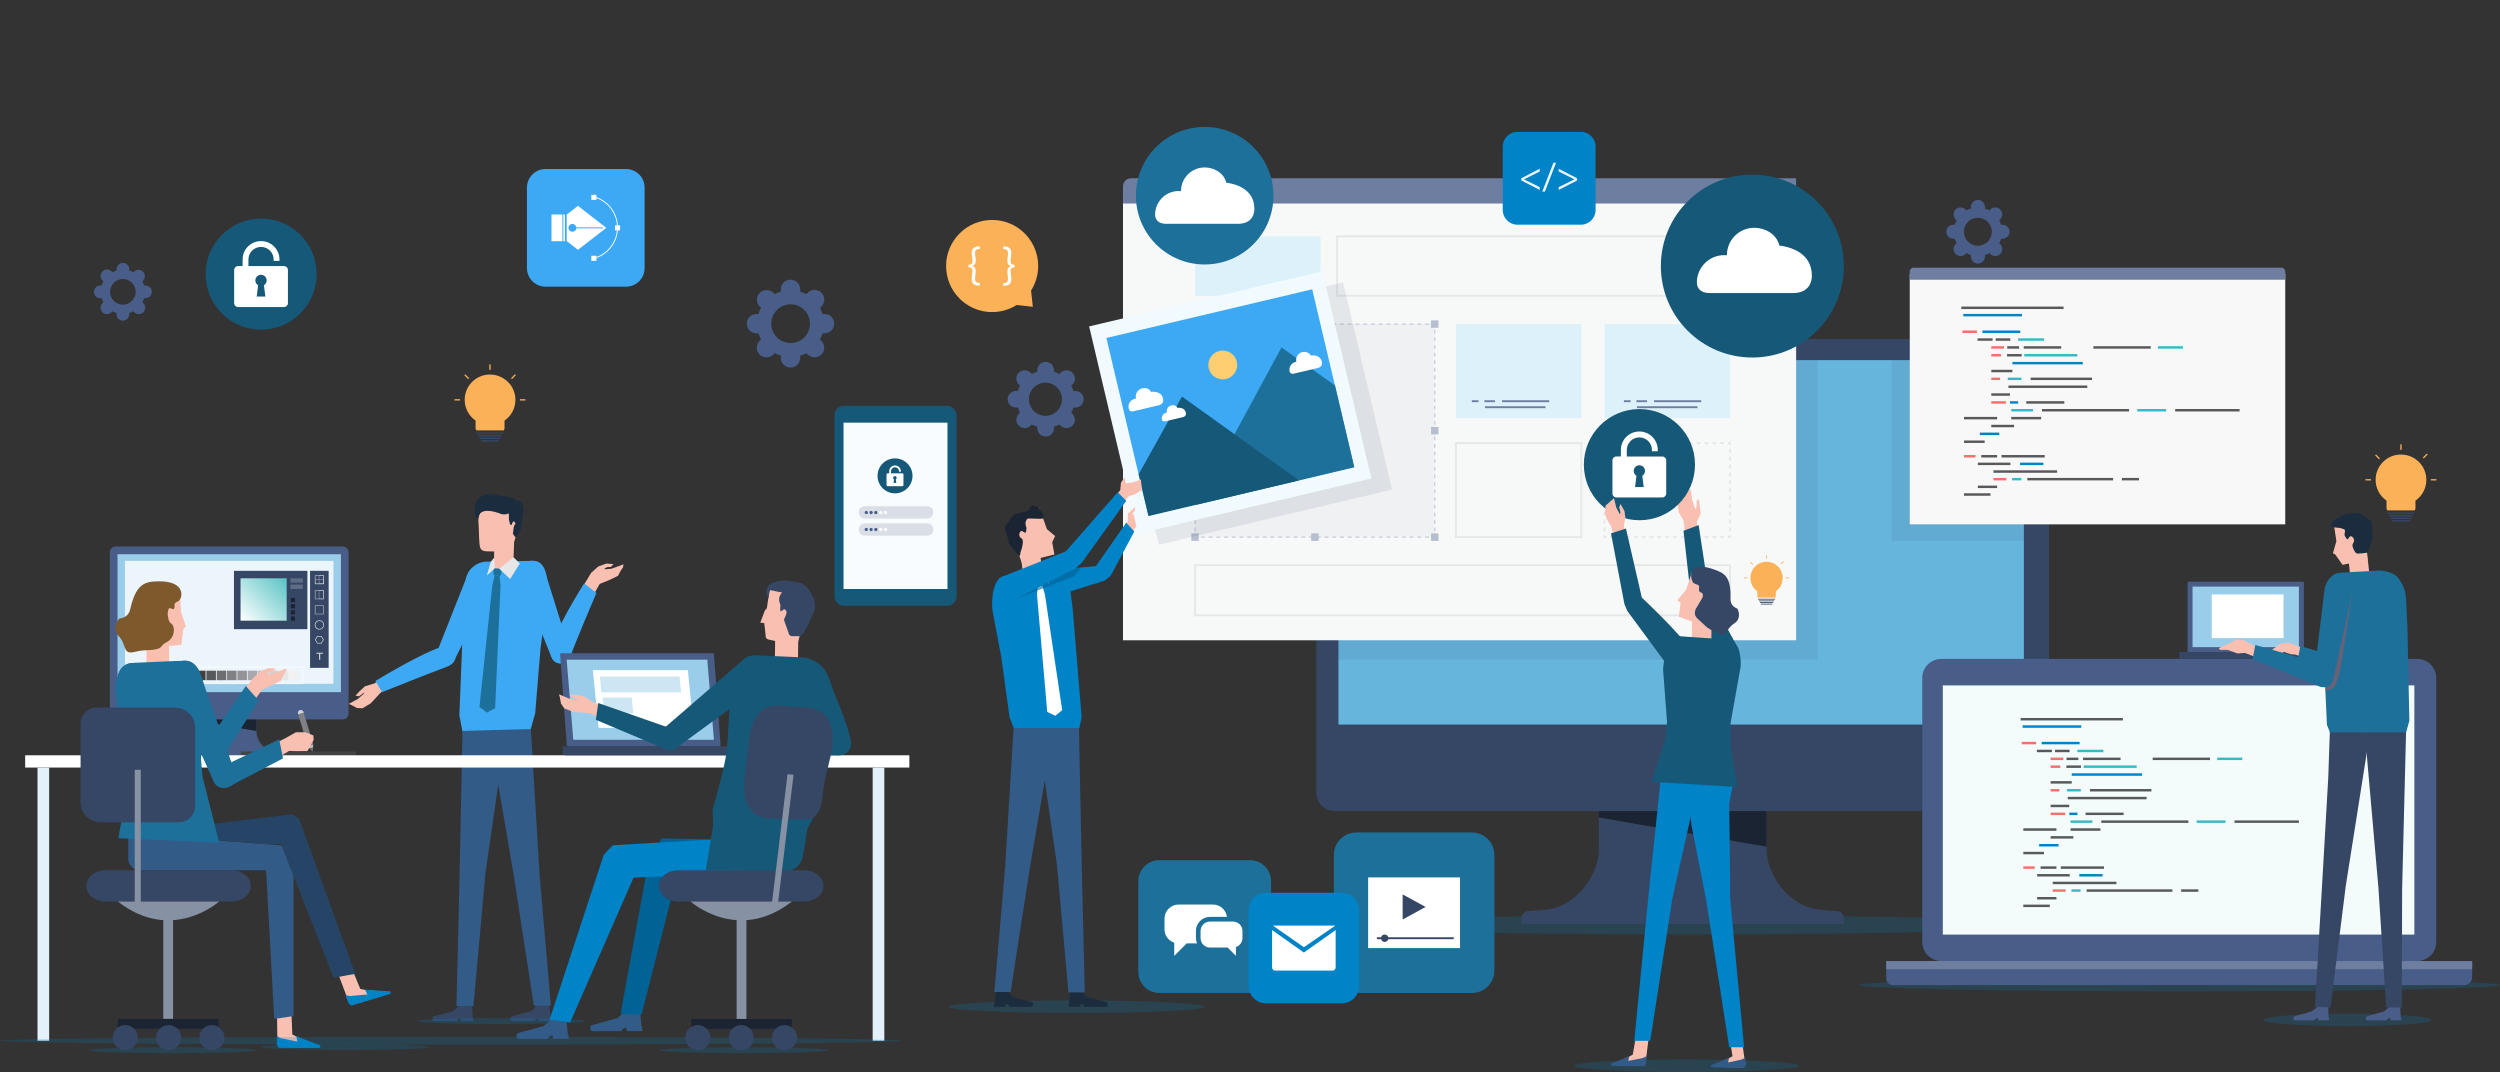 <?xml version="1.0" encoding="utf-8"?>
<!-- Generator: Adobe Illustrator 26.0.2, SVG Export Plug-In . SVG Version: 6.00 Build 0)  -->
<svg version="1.1" id="Layer_1" xmlns="http://www.w3.org/2000/svg" xmlns:xlink="http://www.w3.org/1999/xlink" x="0px" y="0px"
	 viewBox="0 0 3646 1563.5" style="enable-background:new 0 0 3646 1563.5;" xml:space="preserve">
<rect x="0" y="0" width="3646" height="1563.5" fill="#333333" stroke="none"/>
<style type="text/css">
	.st0{fill:#364766;}
	.st1{fill:#325B87;}
	.st2{fill:#3DA9F4;}
	.st3{fill:#F9C0B2;}
	.st4{fill:#1A2C3D;}
	.st5{fill:#1D709A;}
	.st6{fill:#E6E7E8;}
	.st7{fill:#485E88;}
	.st8{fill:#1B2433;}
	.st9{fill:#99CDE9;}
	.st10{fill:#2A2A3B;}
	.st11{fill:#424344;}
	.st12{fill:#EBF5FB;}
	.st13{opacity:0.9;fill:#FFFFFF;enable-background:new    ;}
	.st14{fill:#231F20;}
	.st15{fill:#404041;}
	.st16{fill:#58595B;}
	.st17{fill:#6D6E70;}
	.st18{fill:#808184;}
	.st19{fill:#929497;}
	.st20{fill:#A6A8AB;}
	.st21{fill:#BBBDBF;}
	.st22{fill:#D0D2D3;}
	.st23{fill:#F1F1F2;}
	.st24{opacity:0.7;fill:#E6E7E8;enable-background:new    ;}
	.st25{fill:url(#SVGID_1_);}
	.st26{fill:#5E6C85;}
	.st27{fill:#FFFFFF;}
	.st28{fill:#E3F1FB;}
	.st29{fill:#0083C7;}
	.st30{fill:#264465;}
	.st31{fill:#7E592C;}
	.st32{opacity:0.2;fill:#0083C7;enable-background:new    ;}
	.st33{fill:#66B5DD;}
	.st34{fill:#6D7EA0;}
	.st35{fill:#F3FBFB;}
	.st36{opacity:0.1;fill:#364766;enable-background:new    ;}
	.st37{fill:#F7F8F8;}
	.st38{opacity:0.7;fill:#D2EEFD;enable-background:new    ;}
	.st39{fill:#165878;}
	.st40{fill:#F8FCFF;}
	.st41{fill:#DADFE7;}
	.st42{fill:#FBB157;}
	.st43{opacity:0.1;}
	.st44{fill:#F2706D;}
	.st45{fill:#38B9C6;}
	.st46{opacity:0.4;fill:#E6E7E8;enable-background:new    ;}
	.st47{fill:#B6BFCF;}
	.st48{fill:#F1FAFE;}
	.st49{fill:#FECE71;}
	.st50{fill:#F8F8F8;}
	.st51{opacity:0.5;fill:#B55452;enable-background:new    ;}
	.st52{fill:#E9E1AA;}
	.st53{opacity:0.6;fill:#006295;enable-background:new    ;}
	.st54{fill:#CCE6F4;}
	.st55{fill:#006295;}
	.st56{fill:#8691A3;}
	.st57{fill:#EEF5FB;}
</style>
<path class="st0" d="M671.4,1485.3h0.8l0.2,3.8h18.1l-0.5-5h-0.6l0,0l-1.1-18.9h-18.8l0.2,1.5l-8.2,7.7l-28.7,7.9
	c0,0-2.2,0.9-2.1,2.1l0.1,2.2v1.3c0,0,0.3,0.6,2.6,1.2H666l1.9-2.5l1.8-1.2L671.4,1485.3z"/>
<path class="st0" d="M785.2,1485.3h0.8l0.2,3.8h18.1l-0.5-5h-0.6l0,0l-2.4-18.9H782l0.2,1.5l-6.9,7.7l-28.7,7.9c0,0-2.2,0.9-2.1,2.1
	l0.1,2.2v1.3c0,0,0.3,0.6,2.6,1.2h32.7l1.9-2.5l1.8-1.2L785.2,1485.3z"/>
<polygon class="st1" points="778.6,1466.6 803.4,1466.6 787,1276.5 774.1,1062.4 712.6,1062.4 749.2,1276.5 "/>
<polygon class="st1" points="665.7,1467.2 690.5,1467.2 708,1273.3 738.4,1062.4 674.4,1062.4 674.1,1085 670.3,1273.3 "/>
<path class="st2" d="M774.1,1063.2l-99.8,2.8l-4.4-22.7l6.6-164.8l2.3-30c1.3-17.6,16.7-30.7,34.2-29.4c0,0,0,0,0,0l64.6-1.2
	c21.3-0.2,22.1,34.3,20.8,51.8l-10.1,76l-7.8,94.5L774.1,1063.2z"/>
<polygon class="st3" points="844.5,864.7 862.2,835.3 872.7,826.1 884.3,821.9 894.7,822.6 891.1,826.8 885.8,827 881.5,829.2 
	882.2,830.3 892,829.4 909.3,823 908.7,827.2 905,832.7 901.3,839.8 889,845.7 874.6,851.6 859.5,878.5 "/>
<path class="st2" d="M820.1,967l2-0.5c6.7-1.7,10.9-8.5,9.5-15.3l-36.9-118c-2.2-10.5-12.4-17.2-22.9-15c-0.3,0.1-0.6,0.1-0.9,0.2
	l-2.2,0.7C758,822,754,832.5,757.3,843l47,115.3C806.4,965,813.4,968.8,820.1,967z"/>
<path class="st2" d="M869.8,864.8l-17.9-13.9c0,0-47.4,74-49,100.4c-0.4,7.3,6.5,16.3,13.7,16.2l2.1-0.4c7.2,0,11.3-4.3,14.1-12.3
	C840.4,933.5,869.8,864.8,869.8,864.8z"/>
<polygon class="st3" points="566.2,985 546,996.7 532.2,1000.9 524.1,1008.4 518.5,1014.5 523.2,1015.6 527.8,1012.6 530.1,1010.2 
	530.8,1011.5 521.8,1019.4 508.6,1026.6 512.7,1028.3 520.4,1032.5 528.6,1033 540.5,1025.9 555.8,1009.5 579.6,997.2 "/>
<path class="st2" d="M646.5,970.2l-2-0.7c-6.6-2.2-10.2-9.2-8.3-15.9l45.5-114.9c2.9-10.3,13.6-16.2,23.9-13.3
	c0.3,0.1,0.6,0.2,0.9,0.3l2.2,0.9c10.5,3.6,13.7,14.3,9.5,24.6l-55.4,111.5C660.2,969.2,653,972.5,646.5,970.2z"/>
<path class="st2" d="M557.2,1009.4l-9.7-16.3c0,0,73.7-44.8,99.7-50.4c7.2-1.5,16.3,6.2,16.4,13.4l0.7,1c0.1,7.2-5.2,12.5-13.2,15.5
	C630.1,980.3,557.2,1009.4,557.2,1009.4z"/>
<path class="st3" d="M728.2,832.4l11.1-2.1c5.1-0.4,9.4-6.6,9.5-11.7l1.2-33.2l-29,6.3l-0.8,36.9
	C720.3,834.4,722.5,832.9,728.2,832.4z"/>
<path class="st3" d="M716.4,804.2l8.2,0.1l20.3-8l5.4-7.8l2.7-8.2l2.1-36.6l-27.6-9l-24.4,4.7c0,0-4.1,9.3-5.2,15.6
	c-0.6,3.3,0.3,13.4,0.3,13.4l0.3,9.8l0.2,5c0,0,0.4,10.7,1.2,14.1C701.7,805.5,709.6,803.8,716.4,804.2z"/>
<path class="st4" d="M752.7,730.3c0,0-1.4-4.4-12.2-5.7c-3.1-0.4-12.8-1.8-12.8-1.8s-17.3-6.5-29,3.8c-8.5,7.6-8.6,29.5-1.1,29.2
	c1.6-17.1,24.8-9.5,32.4-6.5c5.9,2.4,12.1-0.6,12.1-0.6l0.1,8.6l1.6,7.5l2.4,0.8l1.5-4.1l1.8-1.4l2.3,3.1l-2.4,4.7l-1.4,10.5
	l3.9,5.5l7.9-12.5l0.5-5.9l0.3-2.3l2.7-16.2C763.5,747.1,764.1,727.2,752.7,730.3z"/>
<polygon class="st5" points="730.7,838.9 728.6,839.9 721.3,839.4 719.6,837.7 720.3,828.6 731.5,829.5 "/>
<polygon class="st5" points="721.4,839.4 717.9,854.4 699.2,1031.1 710.1,1039.2 722.1,1032.8 730,854.4 728.6,839.9 "/>
<polygon class="st6" points="715.8,819.2 720.7,813.3 721.9,828.5 710,839.3 "/>
<polygon class="st6" points="758.1,821.8 749,812.8 728,829.3 744,844.4 "/>
<path class="st7" d="M407.9,1096.8c-4.1-0.2-8.2-0.6-12.2-1.3c-11.6-2.9-21.6-16.2-21.6-28.1v-58h-79.7v58c0,11.9-10,25.2-21.6,28.1
	c-4,0.7-8.1,1.2-12.2,1.3c-1.6,0.1-2.9,1.5-2.9,3.1v2.9h153.2v-2.8C410.9,1098.3,409.6,1096.9,407.9,1096.8z"/>
<polygon class="st8" points="294.4,1009.4 294.4,1052.3 374.1,1066.2 374.1,1009.4 "/>
<path class="st7" d="M168.9,797h330.8c4.8,0,8.7,3.9,8.7,8.7v234.8c0,4.8-3.9,8.7-8.7,8.7H168.9c-4.8,0-8.7-3.9-8.7-8.7V805.7
	C160.1,800.9,164,797,168.9,797z"/>
<rect x="171.4" y="808.3" class="st9" width="325.8" height="201.1"/>
<polygon class="st10" points="327.3,979.2 327.1,979.2 327.1,979.2 "/>
<polygon class="st10" points="327.3,797 327.1,797 327.1,797 "/>
<rect x="351.1" y="1096" class="st11" width="168" height="5.3"/>
<rect x="182.2" y="818" class="st12" width="304.1" height="179.2"/>
<path class="st13" d="M442.3,997.7H264v-25.4h178.3V997.7z M265.2,996.6h176v-23.1h-176V996.6z"/>
<rect x="270.8" y="978.1" class="st14" width="13.9" height="13.9"/>
<rect x="285.9" y="978.1" class="st15" width="13.9" height="13.9"/>
<rect x="301" y="978.1" class="st16" width="13.9" height="13.9"/>
<rect x="316.1" y="978.1" class="st17" width="13.9" height="13.9"/>
<rect x="331.1" y="978.1" class="st18" width="13.9" height="13.9"/>
<rect x="346.2" y="978.1" class="st19" width="13.9" height="13.9"/>
<rect x="361.3" y="978.1" class="st20" width="13.9" height="13.9"/>
<rect x="376.4" y="978.1" class="st21" width="13.9" height="13.9"/>
<rect x="391.5" y="978.1" class="st22" width="13.9" height="13.9"/>
<rect x="406.6" y="978.1" class="st6" width="13.9" height="13.9"/>
<rect x="421.6" y="978.1" class="st23" width="13.9" height="13.9"/>
<rect x="452.2" y="832.5" class="st0" width="27.1" height="141.5"/>
<path class="st24" d="M472.3,895.9h-13.1v-13h13.1V895.9z M460.1,895.1h11.3v-11.3h-11.3V895.1z"/>
<path class="st24" d="M472.3,873.9h-13.1v-13h13.1V873.9z M460.1,873.1h11.3v-11.3h-11.3V873.1z"/>
<path class="st24" d="M472.2,873.8H465V861h7.2L472.2,873.8z M465.6,873.2h5.9v-11.5h-5.9V873.2z"/>
<path class="st24" d="M472.3,851.9h-13.1v-13h13.1V851.9z M460.1,851.1h11.3v-11.3h-11.3V851.1z"/>
<path class="st24" d="M472.2,851.8h-12.8v-6.7h12.8V851.8z M460,851.2h11.6v-5.5H460V851.2z"/>
<path class="st24" d="M472.2,851.8H465V839h7.2L472.2,851.8z M465.6,851.2h5.9v-11.5h-5.9V851.2z"/>
<path class="st6" d="M465.8,918.1c-3.7,0-6.7-3-6.7-6.7s3-6.7,6.7-6.7s6.7,3,6.7,6.7c0,0,0,0,0,0
	C472.4,915.1,469.5,918.1,465.8,918.1z M465.8,905.6c-3.2,0-5.8,2.6-5.8,5.8s2.6,5.8,5.8,5.8s5.8-2.6,5.8-5.8l0,0
	C471.6,908.2,469,905.6,465.8,905.6L465.8,905.6z"/>
<path class="st6" d="M468.9,938.4h-6.3l-3.2-5.4l3.2-5.5h6.3l3.2,5.5L468.9,938.4z M463.1,937.6h5.3l2.7-4.6l-2.7-4.6h-5.3l-2.7,4.6
	L463.1,937.6z"/>
<path class="st22" d="M465.2,953.4h-4v-1.5h9.8v1.5h-4v8.9h-1.7L465.2,953.4z"/>
<rect x="341.2" y="832.5" class="st0" width="107.1" height="85.1"/>
<linearGradient id="SVGID_1_" gradientUnits="userSpaceOnUse" x1="352.15" y1="658.45" x2="416.66" y2="722.96" gradientTransform="matrix(1 0 0 -1 0 1565)">
	<stop  offset="0" style="stop-color:#FFFFFF"/>
	<stop  offset="1" style="stop-color:#59C3C5"/>
</linearGradient>
<rect x="350.8" y="843.4" class="st25" width="67.3" height="61.8"/>
<rect x="424.1" y="872" class="st8" width="6.2" height="6.2"/>
<rect x="424.1" y="881" class="st8" width="6.2" height="6.2"/>
<rect x="424.1" y="890" class="st8" width="6.2" height="6.2"/>
<rect x="424.1" y="899" class="st8" width="6.2" height="6.2"/>
<path class="st26" d="M424.5,843.4h16.2c0.6,0,1,0.4,1,1v4.3c0,0.6-0.4,1-1,1h-16.2c-0.6,0-1-0.4-1-1v-4.3
	C423.5,843.9,423.9,843.4,424.5,843.4z"/>
<path class="st26" d="M424.5,852.6h16.2c0.6,0,1,0.4,1,1v4.3c0,0.6-0.4,1-1,1h-16.2c-0.6,0-1-0.4-1-1v-4.3
	C423.5,853.1,423.9,852.6,424.5,852.6z"/>
<rect x="36.7" y="1101.5" class="st27" width="1289.5" height="17.9"/>
<rect x="54.7" y="1119.5" class="st28" width="17" height="398.3"/>
<rect x="1272.7" y="1119.5" class="st28" width="17" height="398.3"/>
<polygon class="st3" points="507.9,1399.9 525.5,1442.3 533.2,1443.9 560.5,1446.2 562,1451 513.6,1465.4 508.9,1462 489,1409.2 "/>
<polygon class="st29" points="537.5,1443.9 531.9,1442.7 535.7,1450.3 510.5,1452.6 503.5,1451.2 508.4,1463.3 511.9,1466.6 
	522.7,1463.4 540.3,1458.1 569.4,1449.4 569.7,1445.7 "/>
<polygon class="st3" points="424.5,1463.1 426.3,1508.6 433.2,1512.3 458.6,1522.5 458.6,1527.5 408.1,1527.2 404.6,1522.6 
	403.8,1466.4 "/>
<polygon class="st29" points="437.2,1513.6 432.2,1510.8 433.6,1519.2 408.9,1514 403.9,1510.9 403.8,1523.7 406.2,1527.9 
	417.4,1527.9 435.8,1528 466.1,1528.2 467.6,1524.7 "/>
<path class="st1" d="M428,1481.9l-28.1,4.1l-11.8-216.8H204c-9.4,0-17-7.6-17-17l0,0v-36.8l241,18.9V1481.9z"/>
<polygon class="st30" points="518.1,1420.2 486.5,1426 409.4,1230.2 398,1232 302.3,1224.5 187.2,1216.4 426.9,1187.5 436.3,1194.3 
	"/>
<polygon class="st3" points="347.1,1018.2 368.7,989.4 379.3,979.4 391.2,974.5 402.1,974.9 398.5,979.4 393.1,979.9 388.6,982.2 
	389.3,983.5 399.6,982.1 417.4,974.7 416.9,979.1 413.3,985.1 409.7,992.6 397.1,999.2 382.3,1005.9 363.4,1032 "/>
<path class="st5" d="M326.7,1100.2l1.8-1.8c6.1-5.8,6.5-15.4,1-21.7L210.8,975.6c-10-9.5-23.9-12.3-34-0.6l-1.9,2.9
	c-8.1,14.5,0.1,26.9,9.9,36.1l120.3,86.3C311.1,1106.1,320.7,1106,326.7,1100.2z"/>
<path class="st5" d="M377.2,1021.6l-18.7-21.1l-57.7,84.6c-2,8.5,3.3,17,11.8,18.9c0,0,0,0,0,0l0,0c8.5,2,15-2,19.8-11.1
	L377.2,1021.6z"/>
<polygon class="st3" points="211,945.2 264.4,940.4 267.5,917.1 271.2,913.5 264.1,893.2 262.1,862.3 202.5,868.9 "/>
<path class="st3" d="M221.7,973.9l17-0.1c4.4,0,8-3.6,8-8l-0.2-45.7l-33,0.2l0.2,45.7C213.8,970.4,217.3,973.9,221.7,973.9z"/>
<path class="st31" d="M231.7,847.8c-20.9,0.1-33.4,3.7-41.9,41.1c-1.8,8-8.1,12.5-15.7,13.1c-3.8,4.3-10.4,15.2-0.9,25.7
	c12.3,13.5,5.2,27.5,23.2,23c13.3-3.3,15.8-1.7,26.3-3c16.3-2.1,8.8-5.2,20.6-11.3c12.2-6.4,12.4-22.8,6.7-26.7
	c-5.3-3.6-4.6-10.8-5.4-13.2c-0.4-1.3,0.6-11.3,3.9-9.5c8.8,4.6,5.2-4.6,6.2-6.4c0.6-0.9,1.3-1.7,2.1-2.4c1.4-0.4,2.8-1.1,4-2
	C266.5,871.8,271.2,847.6,231.7,847.8z"/>
<path class="st5" d="M172.6,1222.5l12.7-71.1l0.4-41.7l-17.2-97c-1.2-19.7,3.8-44.6,23.5-45.8l7.1-0.4l56.5-2.5l0,0l15.3-0.3
	c25.6,0,28.9,53.9,28.9,53.9l-6.7,89l2.2,25.9l24.4,96.5L172.6,1222.5z"/>
<polygon class="st21" points="448.9,1088 456.8,1085.5 456.5,1090.3 451.8,1091.8 "/>
<path class="st17" d="M451.8,1091.8l4.8-1.5l-0.3,4.6c-0.1,1.2-1,1.4-1.7,0.5L451.8,1091.8z"/>
<path class="st22" d="M435,1041.9l8-2.4l-0.4-1.2c-0.7-2.2-3-3.3-5.2-2.7c0,0,0,0,0,0l0,0c-2.2,0.6-3.4,2.9-2.8,5.1c0,0,0,0,0,0
	L435,1041.9z"/>
<polygon class="st18" points="435,1042.2 435,1041.9 442.9,1039.5 449.4,1060.7 456.8,1085.5 448.9,1088 435,1042.2 "/>
<polygon class="st3" points="395,1087.3 415.8,1076.8 431.6,1067.9 445.2,1067.9 457.1,1072.6 457.4,1079 456.4,1081 448.5,1095.3 
	433.4,1095.5 421.6,1095.2 404,1105.7 "/>
<path class="st5" d="M329.6,1148.6l2.5-0.6c8.2-2,13.3-10,11.7-18.3L292,982.6c-3.9-13.2-15.5-21.9-29-18.3l-2.7,0.8
	c-13,3.2-18,15.8-14.2,28.6l64.6,144C313.1,1145.8,321.5,1150.6,329.6,1148.6z"/>
<path class="st5" d="M412.8,1106l-5.6-27.7l-92.4,44.1c-6,6.3-5.7,16.3,0.7,22.3l0,0c6.3,6,14,5.8,22.7,0.3L412.8,1106z"/>
<path class="st7" d="M1049,1088.5H828.4c-1,0-1.8-0.8-1.8-1.8l0,0l-9.7-132.3c0-1,0.8-1.8,1.8-1.8h0h220.7c1,0,1.8,0.8,1.8,1.8v0
	l9.7,132.3C1050.8,1087.7,1050,1088.5,1049,1088.5C1049,1088.5,1049,1088.5,1049,1088.5z"/>
<path class="st0" d="M820.7,1088.5h256.5l0,0v9c0,2.3-1.9,4.1-4.1,4.1l0,0H824.8c-2.3,0-4.1-1.9-4.1-4.1l0,0V1088.5L820.7,1088.5z"
	/>
<polygon class="st9" points="1041.2,1078.9 836.1,1078.9 826.4,962.1 1031.5,962.1 "/>
<polygon class="st27" points="1011.6,1061.5 873.1,1061.5 864.6,977.3 1003.1,977.3 "/>
<ellipse class="st32" cx="3423" cy="1487.4" rx="122.8" ry="9.2"/>
<ellipse class="st32" cx="1084.8" cy="1531.6" rx="122.8" ry="4.4"/>
<ellipse class="st32" cx="731.5" cy="1489.1" rx="122.8" ry="4.4"/>
<ellipse class="st32" cx="252.4" cy="1531.6" rx="122.8" ry="4.4"/>
<ellipse class="st32" cx="503.5" cy="1527.1" rx="122.8" ry="4.4"/>
<path class="st32" d="M1313.4,1517.8c0,3.2-294,5.7-656.7,5.7S0,1520.9,0,1517.8s294-5.8,656.7-5.8S1313.4,1514.6,1313.4,1517.8z"/>
<ellipse class="st32" cx="1570.1" cy="1468.2" rx="186.8" ry="9.2"/>
<ellipse class="st32" cx="3178.1" cy="1436.6" rx="467.9" ry="9.2"/>
<ellipse class="st32" cx="2459.4" cy="1554.3" rx="163.8" ry="9.2"/>
<ellipse class="st32" cx="2459.6" cy="1348.8" rx="525.4" ry="14"/>
<path class="st0" d="M2680,1328.9c-10.9-0.6-28.9-2-37.4-4.1c-35.5-8.8-66.2-49.7-66.2-86.2v-178.1h-244.6v178.1
	c0,36.6-30.7,77.4-66.2,86.2c-8.6,2.1-26.5,3.4-37.4,4.1c-5.1,0.3-9,4.5-9,9.6v8.9H2689v-8.9C2689,1333.4,2685.1,1329.2,2680,1328.9
	z"/>
<polygon class="st8" points="2331.7,1060.5 2331.7,1192.2 2576.4,1234.9 2576.4,1060.5 "/>
<path class="st0" d="M1946.5,494.5h1015.1c14.8,0,26.8,12,26.8,26.8v634.8c0,14.8-12,26.8-26.8,26.8H1946.5
	c-14.8,0-26.8-12-26.8-26.8V521.3C1919.8,506.5,1931.7,494.5,1946.5,494.5z"/>
<rect x="1952" y="525.2" class="st33" width="999.6" height="531.5"/>
<polygon class="st10" points="2432.7,968 2431.9,968 2431.9,968 "/>
<polygon class="st10" points="2432.7,494.5 2431.9,494.5 2431.9,494.5 "/>
<path class="st7" d="M2831.3,960.9h693.8c15.4,0,27.9,12.5,27.9,27.9v384.9c0,15.4-12.5,27.9-27.9,27.9h-693.8
	c-15.4,0-27.9-12.5-27.9-27.9V988.8C2803.4,973.4,2815.9,960.9,2831.3,960.9z"/>
<path class="st7" d="M2750.9,1401.6h854.5l0,0v23.9c0,6.1-5,11.1-11.1,11.1l0,0h-833.7c-5.4,0-9.8-4.4-9.8-9.8l0,0L2750.9,1401.6
	L2750.9,1401.6z"/>
<rect x="2750.9" y="1401.6" class="st34" width="854.5" height="11.8"/>
<rect x="2833.4" y="999.6" class="st35" width="687.7" height="363.4"/>
<rect x="1637.8" y="278.4" class="st27" width="981.6" height="655.2"/>
<path class="st36" d="M2651.1,494.5h-704.6c-14.8,0-26.8,12-26.8,26.7c0,0,0,0,0,0v440.9h731.3V494.5z"/>
<rect x="1637.8" y="278.4" class="st37" width="981.6" height="655.2"/>
<path class="st34" d="M1649.4,260h970l0,0v36.8l0,0h-981.6l0,0v-25.1C1637.8,265.2,1643,260,1649.4,260
	C1649.4,260,1649.4,260,1649.4,260z"/>
<rect x="2123.3" y="472.7" class="st38" width="182.9" height="137.1"/>
<path class="st6" d="M2307.6,784.7h-185.7v-140h185.7L2307.6,784.7z M2124.7,781.9h180.1V647.6h-180.1L2124.7,781.9z"/>
<polygon class="st6" points="2524.4,784.7 2520.1,784.7 2520.1,781.9 2521.5,781.9 2521.5,780.5 2524.4,780.5 "/>
<path class="st6" d="M2514.4,784.7h-5.7v-2.8h5.7V784.7z M2503,784.7h-5.7v-2.8h5.8L2503,784.7z M2491.5,784.7h-5.7v-2.8h5.7V784.7z
	 M2480.1,784.7h-5.7v-2.8h5.7V784.7z M2468.7,784.7h-5.7v-2.8h5.7V784.7z M2457.2,784.7h-5.7v-2.8h5.7V784.7z M2445.8,784.7h-5.7
	v-2.8h5.7V784.7z M2434.3,784.7h-5.7v-2.8h5.7V784.7z M2422.9,784.7h-5.7v-2.8h5.7V784.7z M2411.5,784.7h-5.7v-2.8h5.7V784.7z
	 M2400,784.7h-5.7v-2.8h5.7L2400,784.7z M2388.6,784.7h-5.7v-2.8h5.7V784.7z M2377.2,784.7h-5.7v-2.8h5.7V784.7z M2365.7,784.7h-5.7
	v-2.8h5.7L2365.7,784.7z M2354.3,784.7h-5.7v-2.8h5.7V784.7z"/>
<polygon class="st6" points="2342.9,784.7 2338.6,784.7 2338.6,780.5 2341.4,780.5 2341.4,781.9 2342.9,781.9 "/>
<path class="st6" d="M2341.4,774.8h-2.8v-5.7h2.8V774.8z M2341.4,763.3h-2.8v-5.7h2.8V763.3z M2341.4,751.9h-2.8v-5.7h2.8V751.9z
	 M2341.4,740.5h-2.8v-5.7h2.8V740.5z M2341.4,729h-2.8v-5.7h2.8V729z M2341.4,717.6h-2.8v-5.7h2.8V717.6z M2341.4,706.2h-2.8v-5.7
	h2.8V706.2z M2341.4,694.8h-2.8V689h2.8V694.8z M2341.4,683.3h-2.8v-5.7h2.8V683.3z M2341.4,671.9h-2.8v-5.7h2.8V671.9z
	 M2341.4,660.4h-2.8v-5.7h2.8V660.4z"/>
<polygon class="st6" points="2341.4,649 2338.6,649 2338.6,644.8 2342.9,644.8 2342.9,647.6 2341.4,647.6 "/>
<path class="st6" d="M2514.4,647.6h-5.7v-2.8h5.7V647.6z M2503,647.6h-5.7v-2.8h5.8L2503,647.6z M2491.5,647.6h-5.7v-2.8h5.7V647.6z
	 M2480.1,647.6h-5.7v-2.8h5.7V647.6z M2468.7,647.6h-5.7v-2.8h5.7V647.6z M2457.2,647.6h-5.7v-2.8h5.7V647.6z M2445.8,647.6h-5.7
	v-2.8h5.7V647.6z M2434.3,647.6h-5.7v-2.8h5.7V647.6z M2422.9,647.6h-5.7v-2.8h5.7V647.6z M2411.5,647.6h-5.7v-2.8h5.7V647.6z
	 M2400,647.6h-5.7v-2.8h5.7L2400,647.6z M2388.6,647.6h-5.7v-2.8h5.7V647.6z M2377.2,647.6h-5.7v-2.8h5.7V647.6z M2365.7,647.6h-5.7
	v-2.8h5.7L2365.7,647.6z M2354.3,647.6h-5.7v-2.8h5.7V647.6z"/>
<polygon class="st6" points="2524.4,649 2521.5,649 2521.5,647.6 2520.1,647.6 2520.1,644.8 2524.4,644.8 "/>
<path class="st6" d="M2524.4,774.8h-2.8v-5.7h2.8V774.8z M2524.4,763.3h-2.8v-5.7h2.8V763.3z M2524.4,751.9h-2.8v-5.7h2.8V751.9z
	 M2524.4,740.5h-2.8v-5.7h2.8V740.5z M2524.4,729h-2.8v-5.7h2.8V729z M2524.4,717.6h-2.8v-5.7h2.8V717.6z M2524.4,706.2h-2.8v-5.7
	h2.8V706.2z M2524.4,694.8h-2.8V689h2.8V694.8z M2524.4,683.3h-2.8v-5.7h2.8V683.3z M2524.4,671.9h-2.8v-5.7h2.8V671.9z
	 M2524.4,660.4h-2.8v-5.7h2.8V660.4z"/>
<rect x="1742.9" y="344.7" class="st38" width="182.9" height="86.7"/>
<path class="st6" d="M2517.1,432.8h-568.5v-89.5h568.5V432.8z M1951.4,429.9h562.9v-83.9h-562.9L1951.4,429.9z"/>
<rect x="2340" y="472.7" class="st38" width="182.9" height="137.1"/>
<rect x="2146.5" y="583.7" class="st34" width="9.8" height="2.8"/>
<rect x="2164.9" y="583.7" class="st34" width="15.4" height="2.8"/>
<rect x="2190.6" y="583.7" class="st34" width="68.8" height="2.8"/>
<rect x="2165.7" y="592.5" class="st34" width="88.2" height="2.8"/>
<rect x="2368.3" y="583.7" class="st34" width="9.8" height="2.8"/>
<rect x="2386.6" y="583.7" class="st34" width="15.4" height="2.8"/>
<rect x="2412.3" y="583.7" class="st34" width="68.8" height="2.8"/>
<rect x="2387.4" y="592.5" class="st34" width="88.2" height="2.8"/>
<path class="st6" d="M2524.4,898.9h-782.9v-76h782.9V898.9z M1744.4,896h777.2v-70.4h-777.2L1744.4,896z"/>
<path class="st5" d="M1978,1214.1h168.7c18.1,0,32.7,14.6,32.7,32.7v168.7c0,18.1-14.6,32.7-32.7,32.7H1978
	c-18.1,0-32.7-14.6-32.7-32.7v-168.7C1945.3,1228.7,1959.9,1214.1,1978,1214.1z"/>
<rect x="1995.3" y="1279.6" class="st27" width="134" height="103.1"/>
<rect x="2008" y="1366.9" class="st0" width="112.1" height="2.8"/>
<path class="st0" d="M2024.8,1368.3c0,3-2.4,5.4-5.4,5.4s-5.4-2.4-5.4-5.4s2.4-5.4,5.4-5.4h0
	C2022.4,1362.9,2024.8,1365.3,2024.8,1368.3z"/>
<polygon class="st0" points="2079.1,1322.7 2045.6,1304.4 2045.6,1341 "/>
<path class="st39" d="M461.8,399.8c0,44.7-36.3,81-81,80.9c-44.7,0-81-36.3-80.9-81c0-44.7,36.3-80.9,81-80.9
	C425.5,318.8,461.8,355,461.8,399.8z"/>
<path class="st27" d="M414.2,388h-51.9v-9.5c0-10.1,8.2-18.4,18.4-18.4c10.1,0,18.4,8.2,18.4,18.4v1.9h8.5v-1.9
	c0-14.8-12-26.9-26.9-26.9s-26.9,12-26.9,26.9v9.5h-6.6c-3.2,0-5.7,2.6-5.7,5.7v48.4c0,3.2,2.5,5.7,5.7,5.7c0,0,0,0,0,0h67
	c3.2,0,5.7-2.6,5.7-5.7v-48.4C420,390.6,417.4,388,414.2,388L414.2,388z M387,432.5h-12.6l2-16.5c-3.9-2.3-5.1-7.4-2.8-11.3
	s7.4-5.1,11.3-2.8c3.9,2.3,5.1,7.4,2.8,11.3c-0.7,1.1-1.6,2.1-2.8,2.8L387,432.5z"/>
<path class="st39" d="M1230.7,591.9h150.6c7.6,0,13.7,6.1,13.7,13.7v264.1c0,7.6-6.1,13.7-13.7,13.7h-150.6
	c-7.6,0-13.7-6.1-13.7-13.7V605.6C1217,598.1,1223.1,591.9,1230.7,591.9z"/>
<polygon class="st40" points="1381.8,859 1230.2,859 1230.2,616.4 1381.8,616.4 1381.8,616.4 "/>
<path class="st39" d="M1330.8,694c0,14.1-11.4,25.5-25.5,25.5s-25.5-11.4-25.5-25.5c0-14.1,11.4-25.5,25.5-25.5
	S1330.8,679.9,1330.8,694L1330.8,694z"/>
<path class="st27" d="M1315.8,690.3h-16.3v-3c0-3.2,2.6-5.8,5.8-5.8s5.8,2.6,5.8,5.8v0.6h2.7v-0.6c0-4.7-3.8-8.5-8.5-8.5
	c-4.7,0-8.5,3.8-8.5,8.5l0,0v3h-2.1c-1,0-1.8,0.8-1.8,1.8v15.2c0,1,0.8,1.8,1.8,1.8l0,0h21.1c1,0,1.8-0.8,1.8-1.8c0,0,0,0,0,0v-15.2
	C1317.6,691.1,1316.8,690.3,1315.8,690.3L1315.8,690.3z M1307.2,704.3h-4l0.6-5.2c-1.2-0.7-1.6-2.3-0.9-3.5c0.7-1.2,2.3-1.6,3.5-0.9
	c1.2,0.7,1.6,2.3,0.9,3.5c-0.2,0.4-0.5,0.6-0.9,0.9L1307.2,704.3z"/>
<path class="st41" d="M1352.1,756.3h-90.7c-5,0-9-4-9-9l0,0c0-5,4-9,9-9h90.7c5,0,9,4,9,9l0,0
	C1361.1,752.3,1357.1,756.3,1352.1,756.3z"/>
<path class="st41" d="M1352.1,781.2h-90.7c-5,0-9-4-9-9l0,0c0-5,4-9,9-9h90.7c5,0,9,4,9,9l0,0
	C1361.1,777.2,1357.1,781.2,1352.1,781.2z"/>
<path class="st7" d="M1265.8,747.5c0,1.3-1.1,2.4-2.4,2.4s-2.4-1.1-2.4-2.4s1.1-2.4,2.4-2.4C1264.7,745.1,1265.8,746.2,1265.8,747.5
	C1265.8,747.5,1265.8,747.5,1265.8,747.5z"/>
<path class="st7" d="M1272.8,747.5c0,1.3-1.1,2.4-2.4,2.4s-2.4-1.1-2.4-2.4s1.1-2.4,2.4-2.4S1272.8,746.2,1272.8,747.5L1272.8,747.5
	z"/>
<path class="st7" d="M1279.7,747.5c0,1.3-1.1,2.4-2.4,2.4s-2.4-1.1-2.4-2.4s1.1-2.4,2.4-2.4S1279.7,746.2,1279.7,747.5L1279.7,747.5
	z"/>
<path class="st27" d="M1286.7,747.5c0,1.3-1.1,2.4-2.4,2.4s-2.4-1.1-2.4-2.4s1.1-2.4,2.4-2.4
	C1285.6,745.1,1286.7,746.2,1286.7,747.5C1286.7,747.5,1286.7,747.5,1286.7,747.5z"/>
<path class="st27" d="M1293.7,747.5c0,1.3-1.1,2.4-2.4,2.4s-2.4-1.1-2.4-2.4s1.1-2.4,2.4-2.4
	C1292.6,745.1,1293.7,746.2,1293.7,747.5C1293.7,747.5,1293.7,747.5,1293.7,747.5z"/>
<path class="st7" d="M1265.8,772.2c0,1.3-1.1,2.4-2.4,2.4s-2.4-1.1-2.4-2.4s1.1-2.4,2.4-2.4S1265.8,770.9,1265.8,772.2L1265.8,772.2
	z"/>
<path class="st7" d="M1272.8,772.2c0,1.3-1.1,2.4-2.4,2.4s-2.4-1.1-2.4-2.4s1.1-2.4,2.4-2.4C1271.7,769.9,1272.8,770.9,1272.8,772.2
	z"/>
<path class="st7" d="M1279.7,772.2c0,1.3-1.1,2.4-2.4,2.4s-2.4-1.1-2.4-2.4s1.1-2.4,2.4-2.4C1278.7,769.9,1279.7,770.9,1279.7,772.2
	z"/>
<path class="st27" d="M1286.7,772.2c0,1.3-1.1,2.4-2.4,2.4s-2.4-1.1-2.4-2.4s1.1-2.4,2.4-2.4S1286.7,770.9,1286.7,772.2
	L1286.7,772.2z"/>
<path class="st27" d="M1293.7,772.2c0,1.3-1.1,2.4-2.4,2.4s-2.4-1.1-2.4-2.4s1.1-2.4,2.4-2.4S1293.7,770.9,1293.7,772.2
	L1293.7,772.2z"/>
<path class="st5" d="M1690.7,1254.5h132.4c16.9,0,30.6,13.7,30.6,30.6v132.4c0,16.9-13.7,30.6-30.6,30.6h-132.4
	c-16.9,0-30.6-13.7-30.6-30.6v-132.4C1660.1,1268.2,1673.8,1254.5,1690.7,1254.5z"/>
<path class="st27" d="M1764.7,1344h33.5c7.6,0,13.8,6.2,13.8,13.8v10.3c0,5.9-3.8,11.2-9.5,13v12.9l-12.1-12.1h-25.7
	c-7.6,0-13.8-6.2-13.8-13.8l0,0v-10.3C1750.9,1350.2,1757,1344,1764.7,1344z"/>
<path class="st27" d="M1744.1,1357.8c0-11.4,9.2-20.6,20.6-20.6h24.7c-1.3-10.3-10-18-20.4-18h-50.1c-11.4,0-20.6,9.2-20.6,20.6
	v15.5c0,8.9,5.7,16.7,14.2,19.5v19.2l18.1-18.1h15.1c-1-2.5-1.5-5.1-1.5-7.8L1744.1,1357.8z"/>
<polygon class="st0" points="702.3,644 726.9,644 728,642.1 701.2,642.1 "/>
<polygon class="st0" points="700.1,640.2 729.1,640.2 730.2,638.3 699,638.3 "/>
<polygon class="st0" points="697.9,636.5 731.3,636.5 732.4,634.6 696.8,634.6 "/>
<polygon class="st0" points="695.7,632.7 733.5,632.7 734.6,630.9 694.6,630.9 "/>
<path class="st42" d="M714.6,546.2c-20.4,0-36.9,16.5-36.9,36.9c0,12.1,5.9,23.4,15.9,30.3v11.7l1.1,2.6h40l1.1-2.6v-11.7
	c16.8-11.6,20.9-34.6,9.3-51.4C738,552.2,726.7,546.2,714.6,546.2L714.6,546.2z"/>
<rect x="713.6" y="531.4" class="st42" width="1.9" height="8.1"/>
<rect x="758.2" y="582.2" class="st42" width="8.1" height="1.9"/>
<rect x="662.8" y="582.2" class="st42" width="8.1" height="1.9"/>
<rect x="679.9" y="545.4" transform="matrix(0.707 -0.707 0.707 0.707 -189.102 642.366)" class="st42" width="1.9" height="8.1"/>
<rect x="744.3" y="548.5" transform="matrix(0.707 -0.708 0.708 0.707 -169.271 690.716)" class="st42" width="8.1" height="1.9"/>
<path class="st7" d="M3191.8,848.3h166.8c0.7,0,1.4,0.6,1.4,1.3v100c0,0.7-0.6,1.3-1.4,1.3h-166.8c-0.7,0-1.4-0.6-1.4-1.3v-100
	C3190.4,848.9,3191,848.3,3191.8,848.3z"/>
<path class="st0" d="M3178.2,951h193.9l0,0v6.8c0,1.7-1.4,3.1-3.1,3.1h-187.7c-1.7,0-3.1-1.4-3.1-3.1L3178.2,951L3178.2,951z"/>
<rect x="3197.6" y="855.5" class="st9" width="155.1" height="88.3"/>
<rect x="3225.6" y="867" class="st27" width="104.7" height="63.6"/>
<path class="st7" d="M3379.9,1484.8h0.7l0.1,3.3h16l-0.4-4.4h-0.5l0,0l-0.1-16.3h-16.6l-0.4,2.1l-7.7,5.6l-24.3,6.9
	c0,0-1.9,0.8-1.9,1.9l0.1,1.9v1.2c0,0,0.3,0.5,2.3,1.1h27.8l1.7-2.2l1.6-1L3379.9,1484.8z"/>
<path class="st7" d="M3485.4,1484.8h0.7l0.1,3.3h16l-0.4-4.4h-0.5l0,0l-1-16.3h-16.6l-0.4,2.1l-6.7,5.6l-24.3,6.9
	c0,0-1.9,0.8-1.9,1.9l0.1,1.9v1.2c0,0,0.3,0.5,2.3,1.1h27.8l1.7-2.2l1.6-1L3485.4,1484.8z"/>
<polygon class="st10" points="3412.5,1487.4 3411.8,1487.4 3411.8,1487.4 "/>
<polygon class="st0" points="3480,1469.3 3502.7,1469.3 3503.3,1295 3509.1,1063.1 3448.4,1063.1 3468.7,1295 "/>
<polygon class="st0" points="3376.1,1468.3 3398.8,1469.3 3421,1292.5 3456.4,1068 3397.9,1065.3 3395.5,1134.7 3386.5,1290.9 "/>
<polygon class="st3" points="3349.2,941.8 3338.4,937.2 3325.5,938.8 3310.9,949.7 3314.5,951.2 3316.7,949.7 3328.1,955.5 
	3329.4,951.3 3330.9,950.7 3340.5,954 3348,954.7 3361.2,959.6 3361.2,945.5 "/>
<path class="st5" d="M3429.5,994.1l-2-0.7c-6.6-2.3-10.1-9.4-8.1-16.1l44.1-128.3c3.1-10.3,13.9-16.1,24.2-13
	c0.3,0.1,0.6,0.2,0.9,0.3l0,0c10.1,3.6,15.3,14.8,11.7,24.9c-0.1,0.3-0.2,0.6-0.3,0.8l-54,124.8
	C3443.3,993.3,3436.1,996.5,3429.5,994.1z"/>
<path class="st5" d="M3351.3,960.9l3.5-18.5c0,0,65.5,17.7,86.4,29.2c6.3,3.5,8.8,11.2,4.3,16.9l-1.5,1.8
	c-4.5,5.7-10.6,5.8-18.4,2.3L3351.3,960.9z"/>
<path class="st2" d="M913,418.1H795.6c-15,0-27.1-12.2-27.1-27.1V273.6c0-15,12.2-27.1,27.1-27.1H913c15,0,27.1,12.2,27.1,27.1V391
	C940.1,406,928,418.1,913,418.1z"/>
<rect x="804.3" y="312.8" class="st27" width="15.9" height="39"/>
<polygon class="st27" points="826.5,351.6 826.5,332.3 826.5,312.9 842.9,300.2 884.2,332.3 842.9,364.3 "/>
<rect x="821.6" y="312.8" class="st27" width="2.2" height="39"/>
<path class="st2" d="M840.5,332.3L840.5,332.3c0-3.2-2.6-5.7-5.7-5.8c0,0,0,0,0,0l0,0c-3.2,0-5.7,2.6-5.8,5.7c0,0,0,0,0,0l0,0
	c0,3.2,2.6,5.7,5.7,5.8c0,0,0,0,0,0l0,0C837.9,338,840.5,335.5,840.5,332.3C840.5,332.3,840.5,332.3,840.5,332.3z"/>
<rect x="835.8" y="331.6" class="st2" width="43.7" height="1.4"/>
<path class="st27" d="M866.3,377.4c25.1-6.8,40.1-32.6,33.3-57.8c-4.1-15.2-15.5-27.4-30.5-32.4l-0.4,1.3c24,8.1,36.9,34,28.8,58
	c-4.9,14.5-16.7,25.7-31.6,29.6L866.3,377.4z"/>
<rect x="862.4" y="373" class="st27" width="7.4" height="7.4"/>
<rect x="862.4" y="284.1" class="st27" width="7.4" height="7.4"/>
<rect x="896.9" y="328.6" class="st27" width="7.4" height="7.4"/>
<polygon class="st3" points="2520.5,1502 2526.7,1540.4 2520.8,1543.6 2502.6,1551.8 2502.6,1556 2542.4,1556.6 2545.4,1552.6 
	2538,1500.4 "/>
<polygon class="st1" points="2517.2,1544.7 2521.6,1542.3 2520.3,1549.5 2540,1545.2 2545.4,1542.4 2546.1,1553.6 2544,1557.1 
	2534.3,1557.1 2518.4,1557.1 2496.1,1556.6 2494.9,1553.6 "/>
<polygon class="st3" points="2387.3,1503.4 2381.2,1538.1 2375.3,1541.3 2357.1,1549.5 2357.1,1553.8 2396.8,1554.3 2399.8,1550.3 
	2406,1501.7 "/>
<polygon class="st1" points="2371.7,1542.5 2376.1,1540 2374.8,1547.2 2396.2,1542.9 2401.6,1540 2400.6,1551.3 2398.5,1554.9 
	2388.8,1554.9 2372.9,1554.9 2350.6,1554.3 2349.4,1551.3 "/>
<polygon class="st29" points="2383.4,1517.9 2406.7,1517.9 2438.9,1310.6 2479,1132.3 2422.2,1133.9 2403.7,1310.6 "/>
<polygon class="st29" points="2521.9,1527.3 2543.6,1527.3 2523.4,1312 2521.9,1171.8 2530,1129.7 2459.1,1134.3 2466.9,1203.8 
	2488.2,1312 "/>
<polygon class="st3" points="2476.2,776.4 2474.7,761.1 2480.4,748.8 2477.7,727.7 2474.4,730.2 2474.4,736.8 2473.4,742 
	2472.1,741.9 2468,729.7 2465.8,713.8 2446.2,723.8 2446.9,738.3 2448.7,748.1 2455.1,758.9 2457.8,778.9 "/>
<path class="st39" d="M2523.5,967.4c3.1-1.5,5.4-2.8,5.4-2.8c6.4-3.1,9.3-13.3,5.8-19.5c-18.4-32.5-42.4-80.9-42.4-80.9l-15-98.4
	l-22.1,8.3l10.6,95.3l2.5,10.5l34.3,92C2505.7,978.3,2518.9,969.6,2523.5,967.4z"/>
<path class="st39" d="M2472,677.6c0,44.8-36.2,81.1-81,81.1s-81.1-36.2-81.1-81c0-44.8,36.2-81.1,81-81.1c0,0,0.1,0,0.1,0
	C2435.7,596.6,2472,632.8,2472,677.6L2472,677.6z"/>
<path class="st27" d="M2424.4,665.8h-51.9v-9.5c0-10.1,8.2-18.4,18.3-18.4c10.1,0,18.4,8.2,18.4,18.3c0,0,0,0,0,0v1.9h8.5v-1.9
	c0-14.8-12-26.9-26.9-26.9c-14.8,0-26.9,12-26.9,26.9v9.5h-6.6c-3.2,0-5.7,2.6-5.7,5.7v48.4c0,3.1,2.5,5.7,5.7,5.7c0,0,0,0,0,0h67
	c3.2,0,5.7-2.6,5.7-5.7v-48.4C2430.1,668.4,2427.6,665.9,2424.4,665.8z M2397.2,710.3h-12.6l2-16.5c-3.9-2.3-5.1-7.4-2.8-11.3
	c2.3-3.9,7.4-5.1,11.3-2.8s5.1,7.4,2.8,11.3c-0.7,1.1-1.6,2.1-2.8,2.8L2397.2,710.3z"/>
<polygon class="st3" points="2491.9,915.2 2448.4,899.4 2450.9,879.3 2446.3,875.3 2459,860.1 2467.4,834.7 2515.7,853.3 "/>
<path class="st3" d="M2489,938.5l-14.7-0.1c-3.8,0-6.9-3.1-6.9-6.9l0.2-39.5l28.5,0.1l-0.2,39.5
	C2495.9,935.4,2492.8,938.5,2489,938.5C2489,938.5,2489,938.5,2489,938.5z"/>
<path class="st0" d="M2497.8,829.8c17.1,5.8,27,10.4,25.9,43.5c-0.2,7.1,4,12.2,10.2,14.4c2.2,4.4,5.4,15-4.9,21.7
	c-13.2,8.6-10.4,21.8-24.4,14.2c-10.4-5.7-13.1-6.9-15.9-9.4c-1.1-1-11.2-10.4-12.6-11.6c-7.6-6.5-3.6-14.1-0.5-18.7
	c2.3-3.5,6.2-10.8,7.4-12.7c0.6-1,1.2-6.3-1.9-7c-5.4-1.2-2.6-6.8-3-8.5c-0.3-0.9-0.7-1.7-1.2-2.5c0,0-6.5-2-7.8-3.7
	C2465.4,844.5,2459.5,816.9,2497.8,829.8z"/>
<path class="st39" d="M2534,1147.7l-10-56.1l-0.3-36l14.9-83.7c1-17-3.3-38.5-20.3-39.5l-6.1-0.3l-48.5-3.2l0,0l-13.6-1
	c-22.1,0-24.7,48.2-24.7,48.2l5.8,76.8l-1.9,22.4l-20.6,65L2534,1147.7z"/>
<polygon class="st3" points="2371.3,781.3 2368.2,767 2370.4,754.8 2369.1,745.2 2363.3,735 2361.4,740 2362.7,744.3 2363.2,749.2 
	2361.9,749.3 2357.2,740.3 2353.8,726.5 2341.4,737.6 2340.6,748.6 2343.5,757.6 2349.4,767.1 2354.3,785.7 "/>
<path class="st39" d="M2451.1,961.7c2.8-2,4.8-3.7,4.8-3.7c5.8-4.2,6.9-14.7,2.4-20.2c-23.7-28.9-63.9-66.3-63.9-66.3l-23.1-100.7
	l-21.8,7.1l19.6,103.2l4.2,9.9l57.8,78.5C2435.4,975.4,2446.9,964.6,2451.1,961.7z"/>
<path class="st29" d="M1846.5,1302.1h110.2c14.1,0,25.5,11.4,25.5,25.5v110.2c0,14.1-11.4,25.5-25.5,25.5h-110.2
	c-14.1,0-25.5-11.4-25.5-25.5v-110.2C1821,1313.5,1832.4,1302.1,1846.5,1302.1z"/>
<polygon class="st27" points="1856.4,1349.9 1901.6,1381.4 1947.4,1349.9 "/>
<path class="st27" d="M1901.6,1389.2l-3-2.1l-43.4-30.7v54.6c0,2.5,2,4.5,4.5,4.5l0,0h83.8c2.5,0,4.4-2.1,4.4-4.5v-54.6l-43.4,30.7
	L1901.6,1389.2z"/>
<polygon class="st6" points="1856.4,1349.9 1947.4,1349.9 1947.4,1349.9 "/>
<polygon class="st3" points="3452.6,816 3416.4,823.8 3405.7,808.6 3402.3,807 3407.4,789.2 3403.3,762.2 3446.7,756.7 "/>
<path class="st3" d="M3449.9,851.9l-13.7,1.5c-3.9,0.4-7.4-2.4-7.8-6.3c0,0,0,0,0,0l-4.1-38.3l27.8-3l4.1,38.3
	C3456.7,847.9,3453.8,851.4,3449.9,851.9C3449.9,851.9,3449.9,851.9,3449.9,851.9z"/>
<path class="st4" d="M3438,747.9c1,0,2,0.4,2.8,1l15.7,9.7c1.1,0.8,1.8,2,2,3.3l1.7,20.8c0.1,0.6,0.1,1.2-0.1,1.8l-2.7,9.9
	c-0.1,0.5-0.3,0.9-0.5,1.4l-3.2,8.7l-1,1.4c0,0-14.5,2.6-16.7,0.7s-7.2-11.1-4.2-14.4c3.8-4.3-0.6-10.6-3.8-10.2
	c-1.6,0.2-3,3.9-4.4,4.5c-1.2,0.6-4.5-5.9-4.4-6.8c0.2-1.6,0.9-4.8,0.8-6.4s-7.6-3.6-9.3-3.6c-2.6,0.1-6.3-0.7-8.9-1.1
	c-1.6-0.2-1.9-2.2-2.2-3.8c0.5-1.2,1.1-2.4,1.8-3.5c2.9-5.2,18.6-11.3,18.6-11.3L3438,747.9z"/>
<path class="st5" d="M3509.1,1068H3398l-4.4-10.9l-6.8-149.3l1.5-27.2c1.8-30,9-44.5,25.7-45.4l55-3.1c30.7,0,39.2,25.3,40.1,42
	l1.9,41.3l2.8,135.7L3509.1,1068z"/>
<g class="st43">
	<path class="st0" d="M2961.6,494.5h-202.9v294.3h229.6V521.3C2988.3,506.5,2976.4,494.5,2961.6,494.5L2961.6,494.5z"/>
</g>
<rect x="2946.9" y="1047.1" class="st16" width="149.1" height="3.6"/>
<rect x="2949.8" y="1057.8" class="st29" width="85.5" height="3.6"/>
<rect x="2948.5" y="1081.9" class="st44" width="21.1" height="3.6"/>
<rect x="2977.6" y="1081.9" class="st29" width="55.3" height="3.6"/>
<rect x="2970.6" y="1093.4" class="st16" width="21.9" height="3.6"/>
<rect x="2997" y="1093.4" class="st16" width="21.3" height="3.6"/>
<rect x="3029.6" y="1093.4" class="st45" width="38" height="3.6"/>
<rect x="2990.6" y="1104.9" class="st44" width="18.6" height="3.6"/>
<rect x="3013.8" y="1104.9" class="st16" width="17.3" height="3.6"/>
<rect x="3037.9" y="1104.9" class="st16" width="54.7" height="3.6"/>
<rect x="3139.5" y="1104.9" class="st16" width="83.6" height="3.6"/>
<rect x="3233.6" y="1104.9" class="st45" width="36.5" height="3.6"/>
<rect x="2990.6" y="1116.3" class="st44" width="14.1" height="3.6"/>
<rect x="3013.6" y="1116.3" class="st16" width="21.3" height="3.6"/>
<rect x="3038.7" y="1116.3" class="st45" width="77.4" height="3.6"/>
<rect x="3021.4" y="1127.8" class="st29" width="102.6" height="3.6"/>
<rect x="2990.6" y="1139.2" class="st16" width="30.8" height="3.6"/>
<rect x="2990.6" y="1150.7" class="st44" width="12.8" height="3.6"/>
<rect x="3014.6" y="1150.7" class="st45" width="20" height="3.6"/>
<rect x="3048" y="1150.7" class="st16" width="89.6" height="3.6"/>
<rect x="3015.6" y="1162.1" class="st16" width="115" height="3.6"/>
<rect x="2990.6" y="1173.6" class="st16" width="27.2" height="3.6"/>
<rect x="2990.6" y="1185.1" class="st44" width="21.3" height="3.6"/>
<rect x="3017.9" y="1185.1" class="st29" width="11.9" height="3.6"/>
<rect x="3041.6" y="1185.1" class="st16" width="55.5" height="3.6"/>
<rect x="3019.7" y="1196.5" class="st45" width="31.8" height="3.6"/>
<rect x="3064.5" y="1196.5" class="st16" width="127" height="3.6"/>
<rect x="3203.5" y="1196.5" class="st45" width="42.1" height="3.6"/>
<rect x="3258.8" y="1196.5" class="st16" width="93.9" height="3.6"/>
<rect x="2950.8" y="1208" class="st16" width="48.3" height="3.6"/>
<rect x="3019.7" y="1208" class="st16" width="43.6" height="3.6"/>
<rect x="2990.6" y="1219.4" class="st16" width="33.2" height="3.6"/>
<rect x="2973.9" y="1230.9" class="st29" width="28.3" height="3.6"/>
<rect x="2950.8" y="1242.3" class="st16" width="30.1" height="3.6"/>
<rect x="2950.8" y="1263.5" class="st44" width="16.7" height="3.6"/>
<rect x="2976" y="1263.5" class="st16" width="23.1" height="3.6"/>
<rect x="3005.5" y="1263.5" class="st16" width="63" height="3.6"/>
<rect x="2971" y="1274.7" class="st16" width="47.5" height="3.6"/>
<rect x="3032.5" y="1274.7" class="st29" width="33.9" height="3.6"/>
<rect x="2993.7" y="1285.9" class="st16" width="92.9" height="3.6"/>
<rect x="2993.7" y="1297" class="st44" width="18.8" height="3.6"/>
<rect x="3021" y="1297" class="st45" width="13.4" height="3.6"/>
<rect x="3043.1" y="1297" class="st16" width="125.1" height="3.6"/>
<rect x="3181" y="1297" class="st16" width="25" height="3.6"/>
<rect x="2971" y="1308.2" class="st16" width="28.1" height="3.6"/>
<rect x="2950.8" y="1319.3" class="st16" width="38.6" height="3.6"/>
<rect x="1742.2" y="472" class="st46" width="349.6" height="311.3"/>
<rect x="1909" y="464" class="st47" width="17.5" height="17.5"/>
<rect x="1734.2" y="619.3" class="st47" width="17.5" height="17.5"/>
<polygon class="st47" points="2093.2,784 2089.7,784 2089.7,782.6 2091.8,782.6 2091.8,780.5 2093.2,780.5 "/>
<path class="st47" d="M2084.1,784h-5.6v-1.4h5.6V784z M2072.8,784h-5.6v-1.4h5.6V784z M2061.5,784h-5.6v-1.4h5.6V784z M2050.2,784
	h-5.6v-1.4h5.6V784z M2038.9,784h-5.6v-1.4h5.6V784z M2027.7,784h-5.7v-1.4h5.6L2027.7,784z M2016.4,784h-5.6v-1.4h5.6V784z
	 M2005.1,784h-5.6v-1.4h5.6V784z M1993.8,784h-5.6v-1.4h5.6V784z M1982.5,784h-5.6v-1.4h5.6V784z M1971.3,784h-5.6v-1.4h5.6V784z
	 M1960,784h-5.6v-1.4h5.6V784z M1948.7,784h-5.6v-1.4h5.6V784z M1937.4,784h-5.6v-1.4h5.6V784z M1926.2,784h-5.6v-1.4h5.6V784z
	 M1914.9,784h-5.6v-1.4h5.6V784z M1903.6,784h-5.6v-1.4h5.6L1903.6,784z M1892.3,784h-5.6v-1.4h5.6V784z M1881,784h-5.6v-1.4h5.6
	V784z M1869.7,784h-5.6v-1.4h5.6V784z M1858.4,784h-5.6v-1.4h5.6V784z M1847.2,784h-5.6v-1.4h5.6V784z M1835.9,784h-5.6v-1.4h5.6
	V784z M1824.6,784h-5.6v-1.4h5.6L1824.6,784z M1813.3,784h-5.6v-1.4h5.6V784z M1802,784h-5.6v-1.4h5.6V784z M1790.8,784h-5.6v-1.4
	h5.6V784z M1779.5,784h-5.6v-1.4h5.6V784z M1768.2,784h-5.6v-1.4h5.6V784z M1757,784h-5.6v-1.4h5.6V784z"/>
<polygon class="st47" points="1745.7,784 1742.2,784 1742.2,780.5 1743.6,780.5 1743.6,782.6 1745.7,782.6 "/>
<path class="st47" d="M1743.6,775h-1.4v-5.5h1.4V775z M1743.6,763.9h-1.4v-5.5h1.4V763.9z M1743.6,752.8h-1.4v-5.5h1.4V752.8z
	 M1743.6,741.7h-1.4v-5.5h1.4V741.7z M1743.6,730.6h-1.4v-5.5h1.4V730.6z M1743.6,719.5h-1.4V714h1.4V719.5z M1743.6,708.4h-1.4
	v-5.5h1.4V708.4z M1743.6,697.4h-1.4v-5.6h1.4V697.4z M1743.6,686.3h-1.4v-5.6h1.4V686.3z M1743.6,675.2h-1.4v-5.5h1.4V675.2z
	 M1743.6,664.1h-1.4v-5.5h1.4V664.1z M1743.6,653h-1.4v-5.5h1.4V653z M1743.6,641.9h-1.4v-5.5h1.4V641.9z M1743.6,630.8h-1.4v-5.5
	h1.4V630.8z M1743.6,619.7h-1.4v-5.5h1.4V619.7z M1743.6,608.6h-1.4v-5.5h1.4V608.6z M1743.6,597.5h-1.4V592h1.4V597.5z
	 M1743.6,586.4h-1.4v-5.5h1.4V586.4z M1743.6,575.3h-1.4v-5.5h1.4V575.3z M1743.6,564.2h-1.4v-5.5h1.4V564.2z M1743.6,553.1h-1.4
	v-5.5h1.4V553.1z M1743.6,542.1h-1.4v-5.6h1.4V542.1z M1743.6,531h-1.4v-5.6h1.4V531z M1743.6,519.9h-1.4v-5.5h1.4V519.9z
	 M1743.6,508.8h-1.4v-5.5h1.4V508.8z M1743.6,497.7h-1.4v-5.5h1.4V497.7z M1743.6,486.6h-1.4V481h1.4V486.6z"/>
<polygon class="st47" points="1743.6,475.5 1742.2,475.5 1742.2,472 1745.7,472 1745.7,473.4 1743.6,473.4 "/>
<path class="st47" d="M2084.1,473.4h-5.6V472h5.6V473.4z M2072.8,473.4h-5.6V472h5.6V473.4z M2061.5,473.4h-5.6V472h5.6V473.4z
	 M2050.2,473.4h-5.6V472h5.6V473.4z M2038.9,473.4h-5.6V472h5.6V473.4z M2027.7,473.4h-5.7V472h5.6L2027.7,473.4z M2016.4,473.4
	h-5.6V472h5.6V473.4z M2005.1,473.4h-5.6V472h5.6V473.4z M1993.8,473.4h-5.6V472h5.6V473.4z M1982.5,473.4h-5.6V472h5.6V473.4z
	 M1971.3,473.4h-5.6V472h5.6V473.4z M1960,473.4h-5.6V472h5.7L1960,473.4z M1948.7,473.4h-5.6V472h5.6V473.4z M1937.4,473.4h-5.6
	V472h5.6V473.4z M1926.1,473.4h-5.6V472h5.6V473.4z M1914.9,473.4h-5.6V472h5.6V473.4z M1903.6,473.4h-5.6V472h5.6L1903.6,473.4z
	 M1892.3,473.4h-5.6V472h5.6V473.4z M1881,473.4h-5.6V472h5.6L1881,473.4z M1869.8,473.4h-5.6V472h5.6V473.4z M1858.5,473.4h-5.6
	V472h5.6V473.4z M1847.2,473.4h-5.6V472h5.6V473.4z M1835.9,473.4h-5.6V472h5.6V473.4z M1824.6,473.4h-5.6V472h5.6L1824.6,473.4z
	 M1813.4,473.4h-5.6V472h5.6V473.4z M1802.1,473.4h-5.6V472h5.6V473.4z M1790.8,473.4h-5.6V472h5.6V473.4z M1779.5,473.4h-5.6V472
	h5.6V473.4z M1768.2,473.4h-5.6V472h5.6V473.4z M1757,473.4h-5.6V472h5.7L1757,473.4z"/>
<polygon class="st47" points="2093.2,475.5 2091.8,475.5 2091.8,473.4 2089.7,473.4 2089.7,472 2093.2,472 "/>
<path class="st47" d="M2093.2,775h-1.4v-5.5h1.4V775z M2093.2,763.9h-1.4v-5.5h1.4V763.9z M2093.2,752.8h-1.4v-5.5h1.4V752.8z
	 M2093.2,741.7h-1.4v-5.5h1.4V741.7z M2093.2,730.6h-1.4v-5.5h1.4V730.6z M2093.2,719.5h-1.4V714h1.4V719.5z M2093.2,708.4h-1.4
	v-5.5h1.4V708.4z M2093.2,697.4h-1.4v-5.6h1.4V697.4z M2093.2,686.3h-1.4v-5.6h1.4V686.3z M2093.2,675.2h-1.4v-5.5h1.4V675.2z
	 M2093.2,664.1h-1.4v-5.5h1.4V664.1z M2093.2,653h-1.4v-5.5h1.4V653z M2093.2,641.9h-1.4v-5.5h1.4V641.9z M2093.2,630.8h-1.4v-5.5
	h1.4V630.8z M2093.2,619.7h-1.4v-5.5h1.4V619.7z M2093.2,608.6h-1.4v-5.5h1.4V608.6z M2093.2,597.5h-1.4V592h1.4V597.5z
	 M2093.2,586.4h-1.4v-5.5h1.4V586.4z M2093.2,575.3h-1.4v-5.5h1.4V575.3z M2093.2,564.2h-1.4v-5.5h1.4V564.2z M2093.2,553.1h-1.4
	v-5.5h1.4V553.1z M2093.2,542.1h-1.4v-5.6h1.4V542.1z M2093.2,531h-1.4v-5.6h1.4V531z M2093.2,519.9h-1.4v-5.5h1.4V519.9z
	 M2093.2,508.8h-1.4v-5.5h1.4V508.8z M2093.2,497.7h-1.4v-5.5h1.4V497.7z M2093.2,486.6h-1.4V481h1.4V486.6z"/>
<rect x="1734.2" y="464" class="st47" width="17.5" height="17.5"/>
<rect x="2087" y="467.2" class="st47" width="10.9" height="10.9"/>
<rect x="2087" y="622.6" class="st47" width="10.9" height="10.9"/>
<rect x="2087" y="777.9" class="st47" width="10.9" height="10.9"/>
<rect x="1912.2" y="777.9" class="st47" width="10.9" height="10.9"/>
<rect x="1737.4" y="777.9" class="st47" width="10.9" height="10.9"/>
<rect x="1649.9" y="448.5" transform="matrix(0.973 -0.23 0.23 0.973 -89.916 435.288)" class="st36" width="349.6" height="310.6"/>
<rect x="1619.7" y="432.3" transform="matrix(0.973 -0.23 0.23 0.973 -86.998 427.931)" class="st48" width="349.6" height="310.6"/>
<rect x="1640.3" y="454.5" transform="matrix(0.973 -0.23 0.23 0.973 -86.998 427.93)" class="st2" width="308.5" height="266.2"/>
<polygon class="st5" points="1868.9,506.7 1744.7,736.2 1975.1,681.5 1947,562.2 "/>
<polygon class="st39" points="1723.8,578.4 1660.6,691.7 1674.9,752.6 1894.4,700.6 "/>
<path class="st49" d="M1803.7,527.4c2.7,11.3-4.3,22.6-15.6,25.3s-22.6-4.3-25.3-15.6c-2.7-11.3,4.3-22.6,15.6-25.3c0,0,0,0,0,0
	C1789.8,509.1,1801.1,516.1,1803.7,527.4z"/>
<path class="st27" d="M1696.2,581.3c-1.9-8.2-9.3-10.6-17.4-9.8c-2.5-4.9-8.2-6.3-12.9-5.2c-6.7,1.6-10.8,8.2-9.2,14.9c0,0,0,0,0,0
	c0,0,0,0,0,0.1c-0.4,0-0.8,0.1-1.2,0.2c-6.7,1.6-11,7.3-9.4,14l0.2,1c0.5,2.1,2.4,4.3,6.6,3.3l36.7-8.7c7-1.7,7.3-6.6,6.6-9.7
	L1696.2,581.3z"/>
<path class="st27" d="M1729.4,601.7c-1.3-5.7-6.5-7.5-12.2-6.9c-1.7-3.4-5.8-4.4-9-3.6c-4.7,1.1-7.5,5.8-6.4,10.4l0,0
	c-0.3,0-0.6,0.1-0.8,0.2c-4.7,1.1-7.5,5.8-6.4,10.4l0,0c0.3,1.5,1.7,3,4.6,2.3l25.7-6.1C1729.7,607.3,1729.9,603.8,1729.4,601.7
	L1729.4,601.7z"/>
<path class="st27" d="M1927.8,527.6c-1.8-7.7-8.8-10-16.4-9.2c-2.3-4.6-7.7-5.9-12.1-4.9c-6.3,1.5-10.1,7.7-8.7,14c0,0,0,0,0,0.1
	c-0.4,0.1-0.8,0.1-1.1,0.2c-6.3,1.5-10.1,7.7-8.7,14c0,0,0,0,0,0l0,0c0.5,2,2.3,4,6.2,3.1l34.5-8.1
	C1928.2,535.2,1928.5,530.5,1927.8,527.6L1927.8,527.6z"/>
<rect x="2785.2" y="399.2" class="st50" width="547.6" height="365.5"/>
<rect x="2860.4" y="447.1" class="st16" width="149.1" height="3.6"/>
<rect x="2863.3" y="457.8" class="st29" width="85.5" height="3.6"/>
<rect x="2862" y="482" class="st44" width="21.1" height="3.6"/>
<rect x="2891.1" y="482" class="st29" width="55.3" height="3.6"/>
<rect x="2884.1" y="493.4" class="st16" width="21.9" height="3.6"/>
<rect x="2910.5" y="493.4" class="st16" width="21.3" height="3.6"/>
<rect x="2943.2" y="493.4" class="st45" width="38" height="3.6"/>
<rect x="2904.1" y="504.9" class="st44" width="18.6" height="3.6"/>
<rect x="2927.3" y="504.9" class="st16" width="17.3" height="3.6"/>
<rect x="2951.4" y="504.9" class="st16" width="54.7" height="3.6"/>
<rect x="3053" y="504.9" class="st16" width="83.6" height="3.6"/>
<rect x="3147.1" y="504.9" class="st45" width="36.5" height="3.6"/>
<rect x="2904.1" y="516.3" class="st44" width="14.1" height="3.6"/>
<rect x="2927.1" y="516.3" class="st16" width="21.3" height="3.6"/>
<rect x="2952.2" y="516.3" class="st45" width="77.4" height="3.6"/>
<rect x="2934.9" y="527.8" class="st29" width="102.6" height="3.6"/>
<rect x="2904.1" y="539.3" class="st16" width="30.8" height="3.6"/>
<rect x="2904.1" y="550.7" class="st44" width="12.8" height="3.6"/>
<rect x="2928.1" y="550.7" class="st45" width="20" height="3.6"/>
<rect x="2961.5" y="550.7" class="st16" width="89.6" height="3.6"/>
<rect x="2929.1" y="562.2" class="st16" width="115" height="3.6"/>
<rect x="2904.1" y="573.6" class="st16" width="27.2" height="3.6"/>
<rect x="2904.1" y="585.1" class="st44" width="21.3" height="3.6"/>
<rect x="2931.4" y="585.1" class="st29" width="11.9" height="3.6"/>
<rect x="2955.1" y="585.1" class="st16" width="55.5" height="3.6"/>
<rect x="2933.2" y="596.5" class="st45" width="31.8" height="3.6"/>
<rect x="2978" y="596.5" class="st16" width="127" height="3.6"/>
<rect x="3117" y="596.5" class="st45" width="42.1" height="3.6"/>
<rect x="3172.3" y="596.5" class="st16" width="93.9" height="3.6"/>
<rect x="2864.3" y="608" class="st16" width="48.3" height="3.6"/>
<rect x="2933.2" y="608" class="st16" width="43.6" height="3.6"/>
<rect x="2904.1" y="619.5" class="st16" width="33.2" height="3.6"/>
<rect x="2887.4" y="630.9" class="st29" width="28.3" height="3.6"/>
<rect x="2864.3" y="642.4" class="st16" width="30.1" height="3.6"/>
<rect x="2864.3" y="663.6" class="st44" width="16.7" height="3.6"/>
<rect x="2889.5" y="663.6" class="st16" width="23.1" height="3.6"/>
<rect x="2919" y="663.6" class="st16" width="63" height="3.6"/>
<rect x="2884.5" y="674.7" class="st16" width="47.5" height="3.6"/>
<rect x="2946.1" y="674.7" class="st29" width="33.9" height="3.6"/>
<rect x="2907.2" y="685.9" class="st16" width="92.9" height="3.6"/>
<rect x="2907.2" y="697" class="st44" width="18.8" height="3.6"/>
<rect x="2934.5" y="697" class="st45" width="13.4" height="3.6"/>
<rect x="2956.6" y="697" class="st16" width="125.1" height="3.6"/>
<rect x="3094.5" y="697" class="st16" width="25" height="3.6"/>
<rect x="2884.5" y="708.2" class="st16" width="28.1" height="3.6"/>
<rect x="2864.3" y="719.4" class="st16" width="38.6" height="3.6"/>
<path class="st34" d="M2790.7,390.4h536.5c3.1,0,5.6,2.5,5.6,5.6c0,0,0,0,0,0v12l0,0h-547.6l0,0v-12
	C2785.2,392.9,2787.7,390.4,2790.7,390.4L2790.7,390.4z"/>
<path class="st51" d="M3430,864.7c0,0-14.6,104.6-18.4,118.1s-5.5,18.4-10.9,21.5s-9.5,2.7-9.5,2.7v-21.4l20.9-84.3l5.5-21.3
	L3430,864.7z"/>
<polygon class="st3" points="3270.9,933.2 3261.9,932.8 3236,945.2 3237.6,947.8 3249.1,947.8 3262.9,953 3274.2,952.3 
	3290.7,958.8 3294.8,945.7 "/>
<path class="st5" d="M3387.5,1002.1l-2.1-0.3c-6.9-1.1-11.7-7.3-11-14.2l16.2-131.1c2.6-10.9,13.7-22.3,24.6-20.6l2.3,0.5
	c11,1.7,16,11.7,13.8,22.6c0,0-20.7,99.9-29,132.9C3400.6,998.5,3394.4,1003.2,3387.5,1002.1z"/>
<path class="st5" d="M3285.2,960.9l4-20.2c0,0,86.1,23.2,112.2,36c3.8,1.8,2.3,16.1-2.5,21.5l-1.5,1.3c-4.3,2.7-9,4.3-18.7-0.3
	L3285.2,960.9z"/>
<polygon class="st10" points="1554.4,1465.6 1555.2,1465.6 1555.2,1465.6 "/>
<path class="st4" d="M1576.5,1464.6h-0.7l-0.2,3.6h-17.3l0.5-4.8h0.6l0,0l1-18.1h18l-0.2,1.5l7.8,7.4l27.4,7.5c0,0,2.1,0.9,2,2
	l-0.1,2.1v1.3c0,0-0.3,0.6-2.5,1.2h-31.3l-1.8-2.4l-1.8-1.1L1576.5,1464.6z"/>
<path class="st4" d="M1467.6,1464.6h-0.7l-0.2,3.6h-17.3l0.5-4.8h0.6l0,0l2.3-18.1h18l-0.2,1.5l6.6,7.4l27.4,7.5c0,0,2.1,0.9,2,2
	l-0.1,2.1v1.3c0,0-0.3,0.6-2.5,1.2h-31.3l-1.8-2.4l-1.8-1.1L1467.6,1464.6z"/>
<polygon class="st1" points="1473.9,1446.7 1450.2,1446.7 1465.9,1264.8 1478.3,1060 1537.1,1060 1502.1,1264.8 "/>
<polygon class="st1" points="1582,1447.3 1558.2,1447.3 1541.5,1261.7 1512.4,1060 1573.6,1060 1573.9,1081.6 1577.6,1261.7 "/>
<polygon class="st3" points="1490.2,820.6 1537.8,808.6 1534.5,791 1538.8,781.8 1526.9,771.8 1516,741.5 1469.7,764.3 "/>
<path class="st3" d="M1501.1,846.9l12.7-1.6c4.2-0.5,7.7-2.3,7.1-6.5l-5.2-40l-28,3.5l4.7,38
	C1493.1,844.4,1496.9,847.4,1501.1,846.9z"/>
<path class="st8" d="M1487.8,810c-0.1-2.2,0.3-4.4,1.1-6.4c1.3-2.5,5-16.3,1-18.3c-5.2-2.5-3.5-10.1-0.4-10.9
	c1.5-0.4,4.2,2.5,5.8,2.6c1.3,0.1,2-7.2,1.5-8c-0.8-1.4-0.7-3.5-1.2-5.1s1.4-6.8,3-7.4c2.4-0.9,20,0.9,22.3-0.4
	c1.4-0.8,0.9-2.8,0.6-4.4c-0.5-2.3-4.4-8.5-4.4-8.5c-0.5-0.9-1.2-1.7-2.2-2.2l-6.4-3.3c-1.3-0.7-2.8-0.8-4.2-0.3l-4.8,7.4l-0.3,0.1
	l-19.8,5.3c-0.9,0.4-1.7,1.1-2.3,2l-10.9,15c-0.7,1.2-0.9,2.6-0.6,3.9l6.1,21.1c0.1,0.6,0.4,1.2,0.7,1.7l6,7.7
	c0.3,0.4,0.6,0.8,1,1.1l6.8,7.8L1487.8,810z"/>
<polygon class="st3" points="1653.1,749.5 1651.9,750.7 1651.1,749.7 1655.5,744 1654.9,739.8 1644.8,749.3 1644.7,760.9 
	1639,769.5 1649.9,779.1 1655.4,769.9 1657.4,768.1 "/>
<path class="st29" d="M1517.1,856.3l-0.4-1.9c-1.7-5.5,6.4-19.8,12-20.7c32.2-5.3,69.5-8,69.5-8l44.3-63.4l11.7,12.9l-34.3,64.4
	l-9.1,7.3l-72,22.5C1533.7,871.8,1520.6,867.2,1517.1,856.3z"/>
<path class="st29" d="M1478.6,1061.8h95.5l3.4-15.7l-13-157.2l-3.5-28.6c-2-16.7-17.2-28.7-33.9-26.7c0,0,0,0-0.1,0l-61.8,6.3
	c-16.7,2-19.8,33.7-17.8,50.4l12.8,67.5l12.2,88.5L1478.6,1061.8z"/>
<polygon class="st27" points="1511.1,853.2 1513.2,854.1 1520.1,853.3 1521.7,851.6 1520.7,843 1510,844.3 "/>
<polygon class="st27" points="1520,853.3 1524,867.5 1549.1,1035.7 1539.1,1043.9 1527.3,1038.3 1512.4,868 1513.2,854.1 "/>
<polygon class="st33" points="1524.1,831.8 1519.2,826.3 1519.1,843 1530.9,852.8 "/>
<polygon class="st52" points="1484.2,838 1491.2,829.2 1513.3,843.9 1498.6,859.1 "/>
<polygon class="st53" points="1479.1,874.3 1566.4,840.5 1577.5,827.6 1559.5,829.2 1536.9,843 1500.4,860.5 1485.2,870 "/>
<polygon class="st3" points="1665.3,714.7 1663.9,699.4 1651.6,703.6 1642.7,704.8 1640.9,703.2 1641.4,701.4 1640.2,696.1 
	1634.8,703.8 1633.8,714.8 1626.5,723.6 1636.7,734.4 1646.4,723.6 1654.2,721.3 "/>
<path class="st29" d="M1456.1,864.3l-1.2-2.5c-2.5-5.2-2.2-17.2,8.8-21.5c27.8-10.9,90.9-36.4,90.9-36.4l75.5-86l12.4,12.5
	l-64.8,90.3l-9.8,8.5l-83.3,42.4C1475.1,878.2,1461,874.7,1456.1,864.3z"/>
<polygon class="st54" points="875,986.7 991.1,986.7 993.3,1009.8 876.9,1009.8 "/>
<polygon class="st54" points="879.1,1017.4 921.4,1017.4 923.6,1040.5 881,1040.5 "/>
<path class="st1" d="M805.2,1510.3h1l0.2,4.8h23.1l-0.6-6.4h-0.8v-0.1l-2.1-23.1l-20.6,0.3l-12.8,10.6l-36.5,10c0,0-2.8,1.2-2.7,2.7
	l0.1,2.8l0.1,1.7c0,0,0.4,0.7,3.3,1.6h41.6l2.4-3.2l2.4-1.5L805.2,1510.3z"/>
<path class="st1" d="M912.7,1499h1l0.2,4.8h23l-0.6-6.4h-0.8v-0.1l-2.1-23.1l-20.6,0.2l-12.8,10.6l-36.5,10c0,0-2.8,1.2-2.7,2.7
	l0.1,2.8v1.7c0,0,0.4,0.7,3.3,1.6h41.6l2.4-3.2l2.4-1.5L912.7,1499z"/>
<path class="st55" d="M965.3,1222.7l133.5,2.5h74.9l-3.1,17.9c-2.6,15.1-15.8,26.2-31.1,26.2l-76.9,4.8l-73.4-4.8l-53.5,210.2
	l-30.7-0.9l41.7-227.7L965.3,1222.7z"/>
<path class="st29" d="M1027.3,1224.9l-133.5,7.8l-13.2,13.7L801.5,1487l30,4.1l92.5-211.2l53.2-2l165.8-7.7
	c13.4-0.6,24.6-10.3,27.3-23.4l4.5-22.4L1027.3,1224.9z"/>
<path class="st3" d="M1162.2,941.8l-41.8-9.2c-2.6-0.6-4.2-3.1-3.8-5.7l-2-18.1l-5.8-0.7l6.6-17.6l3-3.5l4-27.8l59.1,8.5l-15.5,60.8
	L1162.2,941.8z"/>
<path class="st3" d="M1159.2,978.5l-26.7-0.3c-1.4,0-2.6-1.2-2.6-2.6c0,0,0,0,0,0l0.6-44.2l33.7,0.4l-0.6,42.5
	C1163.5,976.6,1161.6,978.5,1159.2,978.5z"/>
<path class="st0" d="M1150.7,925.1c1,1.7,2.7,2.7,4.7,2.7h11.7l4.8-4.8c0.5-0.4,1.7-3.2,2-3.7l3.9-6.7c0.4-0.6,0.7-1.3,0.9-2
	l9.8-21.9c0.4-1.6-0.4-13.3-1.3-14.7l-8.2-15.4c-0.6-1.1-8.3-7.5-9.4-8l-21.1-3.8c0,0-21.2-1.2-28.1,7.8c-0.9,1.5-1.7,3-2.4,4.7
	c-0.8,1.8-1.1,9.5,2.7,12.9c0.3,0.3,0.7-9,2.6-11.6c0.1-0.1,16.3,3.7,17.2,3.3l-2,2.9c-3,4.5-2.8,10.1-0.4,14.9
	c0.1,0.1,0.1,0.2,0.1,0.4c-0.2,1-1,9.6,0.6,9.5c1.9-0.1,3.6-4.9,6.9-2.1c2.6,2.3,1.1,7.2-1.7,12.5c-0.7,1.2-0.7,2.7,0,3.9
	L1150.7,925.1z"/>
<path class="st39" d="M1225.9,1101.3l-2.5,0.2c-8.4,0.7-14.6-5.6-16.9-13.7c-7.8-27.7-36.6-74-44.7-100.2
	c-4-12.8,1.3-26.5,14.6-27.5l3.2,0.9c16.9,4.9,26,17.3,30.1,30c8.7,27.3,27.1,63.8,31.2,90.5
	C1242.6,1093.1,1234.2,1100.6,1225.9,1101.3z"/>
<path class="st39" d="M1123.5,1103.6l-5.3-22.1c0,0,80.8-13,109.4-10.8c8.7,0.7,15.2,8,13.1,16.4l-0.8,2.8
	c-2.2,8.4-8.8,11.6-19.1,11.6L1123.5,1103.6z"/>
<path class="st39" d="M1139.3,1270.9l-110.1-1.7l15.9-95.6l134.5,22.3l-8.7,52.3C1168.4,1263.3,1157.4,1271.3,1139.3,1270.9z"/>
<path class="st39" d="M1177.5,1208.7l-137.5-4.4l-0.6-23.9c0,0,16.6-57.3,20-82.2c2.5-18.2,5.5-89.5,5.5-89.5
	c8-35.4,16.9-50.4,38-53l67.6,3c42.8,5.2,43.3,54.3,42.8,74.5c-0.5,17.9-0.4,34.8-2.8,55.1c-2.8,23-22.5,100.8-22.5,100.8
	L1177.5,1208.7z"/>
<polygon class="st3" points="886.7,1032.7 864,1023.7 851.6,1015.2 840.2,1013.4 831.5,1012.8 833.7,1017.4 839.2,1019.2 
	842.6,1019.6 842,1020.9 829.7,1018.7 815.2,1012.6 816.5,1017.1 818.1,1026.1 823,1033.2 836.6,1038.3 860,1040.1 885.5,1051.6 "/>
<path class="st39" d="M966.7,1089.4l-1.8-1.7c-6.1-5.8-6.6-15.3-1.1-21.7L1081.8,964c8.4-9.8,23.2-11,33-2.6
	c0.3,0.3,0.6,0.5,0.9,0.8l1.9,2.1c9.7,9.2,7.8,22.6-1.8,31.8l-127.4,93.2C982.3,1095.2,972.7,1095.2,966.7,1089.4z"/>
<path class="st39" d="M869,1049.8l3.5-24.5l114.9,40.2c6.8,5.4,7.9,15.3,2.5,22.1c0,0,0,0,0,0l0,0c-5.4,6.8-13,7.8-22.4,3.6
	L869,1049.8z"/>
<rect x="1074.3" y="1339.3" class="st56" width="14.3" height="146.7"/>
<rect x="1008.1" y="1486.1" class="st8" width="146.7" height="14.3"/>
<path class="st0" d="M1125.9,1513.3c0-10.1,8.2-18.3,18.3-18.3s18.3,8.2,18.3,18.3c0,10.1-8.2,18.3-18.3,18.3
	S1125.9,1523.4,1125.9,1513.3L1125.9,1513.3z"/>
<path class="st0" d="M1062.6,1513.3c0-10.1,8.2-18.3,18.3-18.3s18.3,8.2,18.3,18.3c0,10.1-8.2,18.3-18.3,18.3
	S1062.6,1523.4,1062.6,1513.3L1062.6,1513.3z"/>
<path class="st0" d="M999.3,1513.3c0-10.1,8.2-18.3,18.3-18.3s18.3,8.2,18.3,18.3s-8.2,18.3-18.3,18.3
	C1007.5,1531.6,999.3,1523.4,999.3,1513.3L999.3,1513.3z"/>
<path class="st0" d="M1172.6,1314.8H989.2c-15.6,0-28.2-10.2-28.2-22.8l0,0c0-12.6,12.6-22.8,28.2-22.8h183.4
	c15.6,0,28.2,10.2,28.2,22.8l0,0C1200.8,1304.6,1188.2,1314.8,1172.6,1314.8z"/>
<path class="st56" d="M1007.1,1314.8c0,0,69,61.6,147.7,0H1007.1z"/>
<path class="st0" d="M1166.1,1195l-47.3-1.3c-31.5-3.8-36.3-32.5-32.5-64l6.3-52c3.8-31.5,17.2-52.2,48.7-48.3l38.3,2.8
	c31.5,3.8,37.6,30,33.8,61.5l-11.7,50.1C1197.9,1175.3,1197.6,1198.8,1166.1,1195z"/>
<rect x="1042.8" y="1223.8" transform="matrix(0.12 -0.993 0.993 0.12 -215.451 2213.107)" class="st56" width="196.9" height="8.8"/>
<rect x="238.1" y="1339.3" class="st56" width="14.3" height="146.7"/>
<rect x="171.9" y="1486" class="st8" width="146.7" height="14.3"/>
<path class="st0" d="M200.9,1513.3c0-10.1-8.2-18.3-18.3-18.3s-18.3,8.2-18.3,18.3c0,10.1,8.2,18.3,18.3,18.3
	C192.7,1531.6,200.9,1523.4,200.9,1513.3L200.9,1513.3z"/>
<path class="st0" d="M264.1,1513.3c0-10.1-8.2-18.3-18.3-18.3s-18.3,8.2-18.3,18.3c0,10.1,8.2,18.3,18.3,18.3
	C255.9,1531.6,264.1,1523.4,264.1,1513.3L264.1,1513.3z"/>
<path class="st0" d="M327.4,1513.3c0-10.1-8.2-18.3-18.3-18.3s-18.3,8.2-18.3,18.3s8.2,18.3,18.3,18.3
	C319.2,1531.6,327.4,1523.4,327.4,1513.3L327.4,1513.3z"/>
<path class="st0" d="M154.1,1314.8h183.4c15.6,0,28.2-10.2,28.2-22.8l0,0c0-12.6-12.6-22.8-28.2-22.8H154.1
	c-15.6,0-28.2,10.2-28.2,22.8l0,0C125.9,1304.6,138.5,1314.8,154.1,1314.8z"/>
<path class="st56" d="M319.6,1314.8c0,0-69,61.6-147.7,0H319.6z"/>
<path class="st0" d="M260.9,1199.3H146.7c-16.1,0-29.2-13.1-29.2-29.2v-114.8c0-12.9,10.4-23.3,23.3-23.3l0,0h114.6
	c16.1,0,29.2,13.1,29.2,29.2v114.4C284.6,1188.7,274,1199.3,260.9,1199.3z"/>
<rect x="196.5" y="1122.7" class="st56" width="8.8" height="196.9"/>
<path class="st39" d="M2689,388c0,73.7-59.7,133.4-133.4,133.4c-73.7,0-133.4-59.7-133.4-133.4c0-73.7,59.7-133.4,133.4-133.4
	c0,0,0,0,0,0C2629.3,254.6,2689,314.3,2689,388z"/>
<path class="st27" d="M2642.4,401.8c0-27-21.3-40.3-47.4-43.7c-4.1-17.2-21.2-25.9-36.6-25.9c-22.1,0-39.9,17.9-39.9,39.9
	c0,0.1,0,0.1,0,0.2c-1.3-0.1-2.6-0.2-3.9-0.2c-22.1,0-39.9,17.9-39.9,39.9v0.1c0,6.9,4.4,15.3,18.3,15.3h121.6
	c23.1,0,27.9-15.4,27.9-25.5L2642.4,401.8z"/>
<path class="st7" d="M146.4,416.3h1.9c0.6-2.1,1.4-4.1,2.5-6l-1.4-1.4c-3.6-3.7-3.6-9.6,0.1-13.2c3.6-3.6,9.4-3.6,13.1,0l1.4,1.4
	c1.9-1,3.9-1.8,6-2.5v-1.9c0-5.1,4.2-9.3,9.3-9.3c5.1,0,9.3,4.2,9.3,9.3c0,0,0,0,0,0v1.9c2.1,0.6,4.1,1.4,6,2.5l1.4-1.4
	c4-3.3,9.8-2.8,13.1,1.2c2.9,3.5,2.9,8.5,0,12l-1.4,1.4c1,1.9,1.8,3.9,2.5,6h1.9c5.1,0,9.3,4.2,9.3,9.3s-4.2,9.3-9.3,9.3h-1.9
	c-0.6,2.1-1.4,4-2.5,5.9l1.4,1.4c3.6,3.7,3.6,9.6-0.1,13.2c-3.6,3.6-9.4,3.6-13.1,0l-1.4-1.4c-1.9,1-3.9,1.9-6,2.5v1.9
	c0,5.1-4.2,9.3-9.3,9.3c-5.1,0-9.3-4.2-9.3-9.3v-1.9c-2.1-0.6-4.1-1.4-6-2.5l-1.4,1.4c-3.7,3.6-9.6,3.6-13.2-0.1
	c-3.6-3.6-3.6-9.4,0-13.1l1.4-1.4c-1-1.9-1.8-3.9-2.5-5.9h-1.9c-5.1,0-9.3-4.2-9.3-9.3s4.2-9.3,9.3-9.3L146.4,416.3z M179.2,444.3
	c10.3,0,18.7-8.4,18.7-18.7s-8.4-18.7-18.7-18.7c-10.3,0-18.7,8.4-18.7,18.7c0,0,0,0,0,0C160.6,436,168.9,444.3,179.2,444.3
	L179.2,444.3L179.2,444.3z"/>
<path class="st7" d="M1481.9,570.2h2.5c0.8-2.7,1.9-5.2,3.2-7.7l-1.8-1.8c-4.7-4.6-4.8-12.2-0.2-16.9c0.1-0.1,0.1-0.1,0.2-0.2
	c4.8-4.7,12.5-4.7,17.3,0l1.8,1.8c2.5-1.3,5.1-2.4,7.8-3.2v-2.5c0.2-6.8,5.8-12.1,12.6-11.9c6.5,0.2,11.7,5.4,11.9,11.9v2.5
	c2.7,0.8,5.3,1.9,7.8,3.2l1.8-1.8c4.8-4.7,12.5-4.7,17.3,0c4.7,4.6,4.8,12.2,0.2,16.9c-0.1,0.1-0.1,0.1-0.2,0.2l-1.8,1.8
	c1.3,2.4,2.4,5,3.2,7.7h2.5c6.7-0.2,12.2,5.1,12.4,11.7c0.2,6.7-5.1,12.2-11.7,12.4c-0.2,0-0.5,0-0.7,0h-2.5
	c-0.8,2.7-1.9,5.2-3.2,7.7l1.8,1.8c4.7,4.6,4.8,12.2,0.1,16.9c0,0-0.1,0.1-0.1,0.1c-4.8,4.7-12.5,4.7-17.3,0l-1.8-1.8
	c-2.5,1.3-5.1,2.4-7.8,3.2v2.5c-0.2,6.8-5.8,12.1-12.6,11.9c-6.5-0.2-11.7-5.4-11.9-11.9v-2.5c-2.7-0.8-5.3-1.9-7.8-3.2l-1.8,1.8
	c-4.8,4.7-12.5,4.7-17.3,0c-4.7-4.6-4.8-12.2-0.1-16.9c0,0,0.1-0.1,0.1-0.1l1.8-1.8c-1.3-2.4-2.4-5-3.2-7.7h-2.5
	c-6.7,0.2-12.2-5.1-12.4-11.7c-0.2-6.7,5.1-12.2,11.7-12.4C1481.4,570.2,1481.6,570.2,1481.9,570.2z M1525,606.4
	c13.3-0.2,24-11.2,23.8-24.5c-0.2-13.3-11.2-24-24.5-23.8c-13.2,0.2-23.8,11-23.8,24.2C1500.6,595.7,1511.5,606.5,1525,606.4
	C1525,606.4,1525,606.4,1525,606.4z"/>
<path class="st7" d="M2848.7,327.8h2.1c0.7-2.3,1.6-4.4,2.7-6.5l-1.5-1.5c-3.9-4-3.8-10.5,0.2-14.4c3.9-3.8,10.2-3.8,14.2,0l1.5,1.5
	c2.1-1.1,4.2-2,6.5-2.7v-2.1c-0.2-5.6,4.2-10.3,9.9-10.5c5.6-0.2,10.3,4.2,10.5,9.9c0,0.2,0,0.4,0,0.6v2.1c2.3,0.7,4.4,1.6,6.5,2.7
	l1.5-1.5c4-3.9,10.5-3.8,14.4,0.2c3.8,4,3.8,10.2,0,14.2l-1.5,1.5c1.1,2.1,2,4.2,2.7,6.5h2.1c5.6,0,10.2,4.6,10.2,10.2
	c0,5.6-4.6,10.2-10.2,10.2c0,0,0,0,0,0h-2.1c-0.7,2.2-1.6,4.4-2.7,6.5l1.5,1.5c3.9,4,3.8,10.5-0.2,14.4c-3.9,3.8-10.2,3.8-14.2,0
	l-1.5-1.5c-2.1,1.1-4.2,2-6.5,2.7v2.1c0.2,5.6-4.2,10.3-9.9,10.5c-5.6,0.2-10.3-4.2-10.5-9.9c0-0.2,0-0.4,0-0.6v-2.1
	c-2.3-0.7-4.4-1.6-6.5-2.7l-1.5,1.5c-4,3.9-10.5,3.8-14.4-0.2c-3.8-4-3.8-10.2,0-14.2l1.5-1.5c-1.1-2.1-2-4.2-2.7-6.5h-2.1
	c-5.6,0-10.2-4.6-10.2-10.2C2838.5,332.4,2843,327.8,2848.7,327.8z M2884.5,358.4c11.3,0,20.4-9.1,20.4-20.4
	c0-11.3-9.1-20.4-20.4-20.4c-11.3,0-20.4,9.1-20.4,20.4c0,0,0,0,0,0C2864.1,349.3,2873.3,358.4,2884.5,358.4
	C2884.5,358.4,2884.5,358.4,2884.5,358.4L2884.5,358.4z"/>
<path class="st5" d="M1857.2,285.4c0,55.4-44.9,100.3-100.3,100.3s-100.3-44.9-100.3-100.3c0-55.4,44.9-100.3,100.3-100.3
	c0,0,0,0,0,0C1812.3,185.1,1857.2,230,1857.2,285.4z"/>
<path class="st27" d="M1829.3,304.2c0-23.3-18.4-34.8-40.9-37.7c-3.6-14.9-18.3-22.3-31.6-22.3c-19,0-34.4,15.4-34.4,34.4
	c0,0.1,0,0.1,0,0.2c-1.1-0.1-2.3-0.2-3.4-0.2c-19,0-34.4,15.4-34.4,34.5v0.1c0,6,3.8,13.2,15.8,13.2h104.9c20,0,24.1-13.3,24.1-22
	L1829.3,304.2z"/>
<path class="st29" d="M2213,192.3h92.6c11.8,0,21.4,9.6,21.4,21.4v92.6c0,11.8-9.6,21.4-21.4,21.4H2213c-11.8,0-21.4-9.6-21.4-21.4
	v-92.6C2191.6,201.9,2201.2,192.3,2213,192.3z"/>
<path class="st57" d="M2218.6,260l26.9-13.9v4l-22.7,11.4v0.1l22.7,11.4v4l-26.9-13.9V260z"/>
<path class="st57" d="M2249.3,279.4l16.2-42.1h3.9l-16.3,42.1H2249.3z"/>
<path class="st57" d="M2300,263.2l-26.9,13.8v-4l22.9-11.4v-0.1l-22.9-11.4v-4L2300,260V263.2z"/>
<path class="st42" d="M1399.5,435.5c-26.2-26.2-26.3-68.7-0.1-95c26.2-26.2,68.7-26.3,95-0.1c22.2,22.2,26.1,56.8,9.3,83.4l2.6,23.6
	l-23.6-2.6C1456.3,461.5,1421.7,457.7,1399.5,435.5z"/>
<path class="st27" d="M1479.6,386.1c-5.1,0-5.8-2.8-5.8-5.3c0.1-2,0.2-4,0.6-6c0.3-2,0.5-4,0.6-6c0-6.6-4.3-9.4-10.4-9.4h-1.5v3.9
	h1.3c4.2,0,5.7,2.3,5.7,6.2c0,1.7-0.2,3.4-0.5,5.1c-0.3,1.8-0.5,3.6-0.5,5.5c-0.1,4.6,1.9,6.9,5.2,7.8v0.2c-3.2,0.8-5.2,3.2-5.2,7.8
	c0,1.8,0.2,3.7,0.5,5.5c0.3,1.7,0.5,3.4,0.5,5.2c0,4-1.7,6.2-5.7,6.2h-1.3v4h1.5c6,0,10.4-2.6,10.4-9.8c0-2-0.2-3.9-0.6-5.9
	c-0.3-1.9-0.5-3.9-0.6-5.8c0-2.2,0.7-5.3,5.8-5.3L1479.6,386.1z"/>
<path class="st27" d="M1412.4,389.8c5.1,0,5.8,3.1,5.8,5.3c-0.1,2-0.2,3.9-0.6,5.8c-0.3,1.9-0.5,3.9-0.6,5.9c0,7.2,4.5,9.8,10.4,9.8
	h1.5v-4h-1.2c-4-0.1-5.7-2.2-5.7-6.2c0.1-1.7,0.2-3.5,0.5-5.2c0.3-1.8,0.5-3.6,0.6-5.5c0-4.6-2-7-5.2-7.8v-0.1
	c3.2-0.9,5.2-3.2,5.2-7.8c0-1.8-0.2-3.7-0.6-5.5c-0.3-1.7-0.4-3.4-0.5-5.1c0-3.9,1.5-6.1,5.7-6.2h1.3v-3.9h-1.4
	c-6.1,0-10.5,2.8-10.5,9.4c0,2,0.2,4,0.6,6c0.3,2,0.5,4,0.6,6c0,2.5-0.7,5.3-5.8,5.3L1412.4,389.8z"/>
<path class="st7" d="M1103.3,457.9h2.9c0.9-3.1,2.2-6.1,3.7-9l-2.1-2.1c-5.4-5.6-5.2-14.6,0.4-19.9c5.5-5.2,14.1-5.2,19.5,0l2.1,2.1
	c2.9-1.5,5.9-2.8,9-3.7v-2.9c-0.2-7.8,5.9-14.3,13.7-14.5c7.8-0.2,14.3,5.9,14.5,13.7c0,0.3,0,0.5,0,0.8v2.9c3.1,0.9,6.1,2.2,9,3.7
	l2.1-2.1c5.5-5.5,14.4-5.5,19.9,0c5.5,5.5,5.5,14.4,0,19.9l-2.1,2.1c1.5,2.9,2.8,5.9,3.7,9h2.9c7.8,0,14.1,6.3,14.1,14.1
	c0,7.8-6.3,14.1-14.1,14.1l0,0h-2.9c-0.9,3.1-2.2,6.1-3.7,9l2.1,2.1c5.5,5.5,5.4,14.5-0.1,19.9c-5.5,5.4-14.3,5.4-19.8,0l-2.1-2.1
	c-2.9,1.5-5.9,2.8-9,3.7v2.9c0.2,7.8-5.9,14.3-13.7,14.5c-7.8,0.2-14.3-5.9-14.5-13.7c0-0.3,0-0.5,0-0.8v-2.9
	c-3.1-0.9-6.1-2.2-9-3.7l-2.1,2.1c-5.5,5.5-14.4,5.5-19.9,0c-5.5-5.5-5.5-14.4,0-19.9l0,0l2.1-2.1c-1.5-2.9-2.8-5.9-3.7-9h-2.9
	c-7.8,0-14.1-6.3-14.1-14.1C1089.2,464.2,1095.5,457.9,1103.3,457.9L1103.3,457.9z M1153,500.3c15.6,0,28.3-12.6,28.3-28.2
	c0-15.6-12.6-28.3-28.2-28.3c-15.6,0-28.3,12.6-28.3,28.2c0,0,0,0,0,0C1124.8,487.6,1137.4,500.3,1153,500.3z"/>
<polygon class="st0" points="3489.2,760.6 3513.8,760.6 3514.9,758.7 3488.1,758.7 "/>
<polygon class="st0" points="3487,756.8 3516,756.8 3517.1,755 3485.9,755 "/>
<polygon class="st0" points="3484.8,753.1 3518.2,753.1 3519.3,751.2 3483.7,751.2 "/>
<polygon class="st0" points="3482.6,749.3 3520.4,749.3 3521.5,747.5 3481.5,747.5 "/>
<path class="st42" d="M3501.5,662.9c-20.4,0-36.9,16.5-36.9,36.9c0,12.1,5.9,23.4,15.9,30.3v11.7l1.1,2.6h40l1.1-2.6v-11.7
	c16.8-11.6,20.9-34.6,9.3-51.4C3525,668.8,3513.7,662.9,3501.5,662.9L3501.5,662.9z"/>
<rect x="3500.6" y="648" class="st42" width="1.9" height="8.1"/>
<rect x="3545.2" y="698.8" class="st42" width="8.1" height="1.9"/>
<rect x="3449.8" y="698.8" class="st42" width="8.1" height="1.9"/>
<rect x="3466.9" y="662" transform="matrix(0.707 -0.707 0.707 0.707 544.717 2647.185)" class="st42" width="1.9" height="8.1"/>
<rect x="3531.3" y="665.3" transform="matrix(0.707 -0.708 0.708 0.707 565.825 2697.06)" class="st42" width="8.1" height="1.9"/>
<polygon class="st0" points="2568.5,881.7 2584.2,881.7 2584.9,880.5 2567.8,880.5 "/>
<polygon class="st0" points="2567.1,879.3 2585.6,879.3 2586.3,878.1 2566.4,878.1 "/>
<polygon class="st0" points="2565.7,876.9 2587,876.9 2587.7,875.7 2565,875.7 "/>
<polygon class="st0" points="2564.3,874.5 2588.4,874.5 2589.1,873.3 2563.6,873.3 "/>
<path class="st42" d="M2576.4,819.3c-13,0-23.6,10.5-23.6,23.6c0,7.7,3.8,15,10.1,19.4v7.5l0.7,1.7h25.5l0.7-1.7v-7.5
	c10.7-7.4,13.3-22.1,5.9-32.8C2591.3,823.1,2584.1,819.3,2576.4,819.3z"/>
<rect x="2575.8" y="809.8" class="st42" width="1.2" height="5.2"/>
<rect x="2604.2" y="842.2" class="st42" width="5.2" height="1.2"/>
<rect x="2543.3" y="842.2" class="st42" width="5.2" height="1.2"/>
<rect x="2554.3" y="818.7" transform="matrix(0.707 -0.707 0.707 0.707 167.535 2047.111)" class="st42" width="1.2" height="5.2"/>
<rect x="2595.4" y="820.8" transform="matrix(0.707 -0.708 0.708 0.707 180.964 2079.308)" class="st42" width="5.2" height="1.2"/>
</svg>
